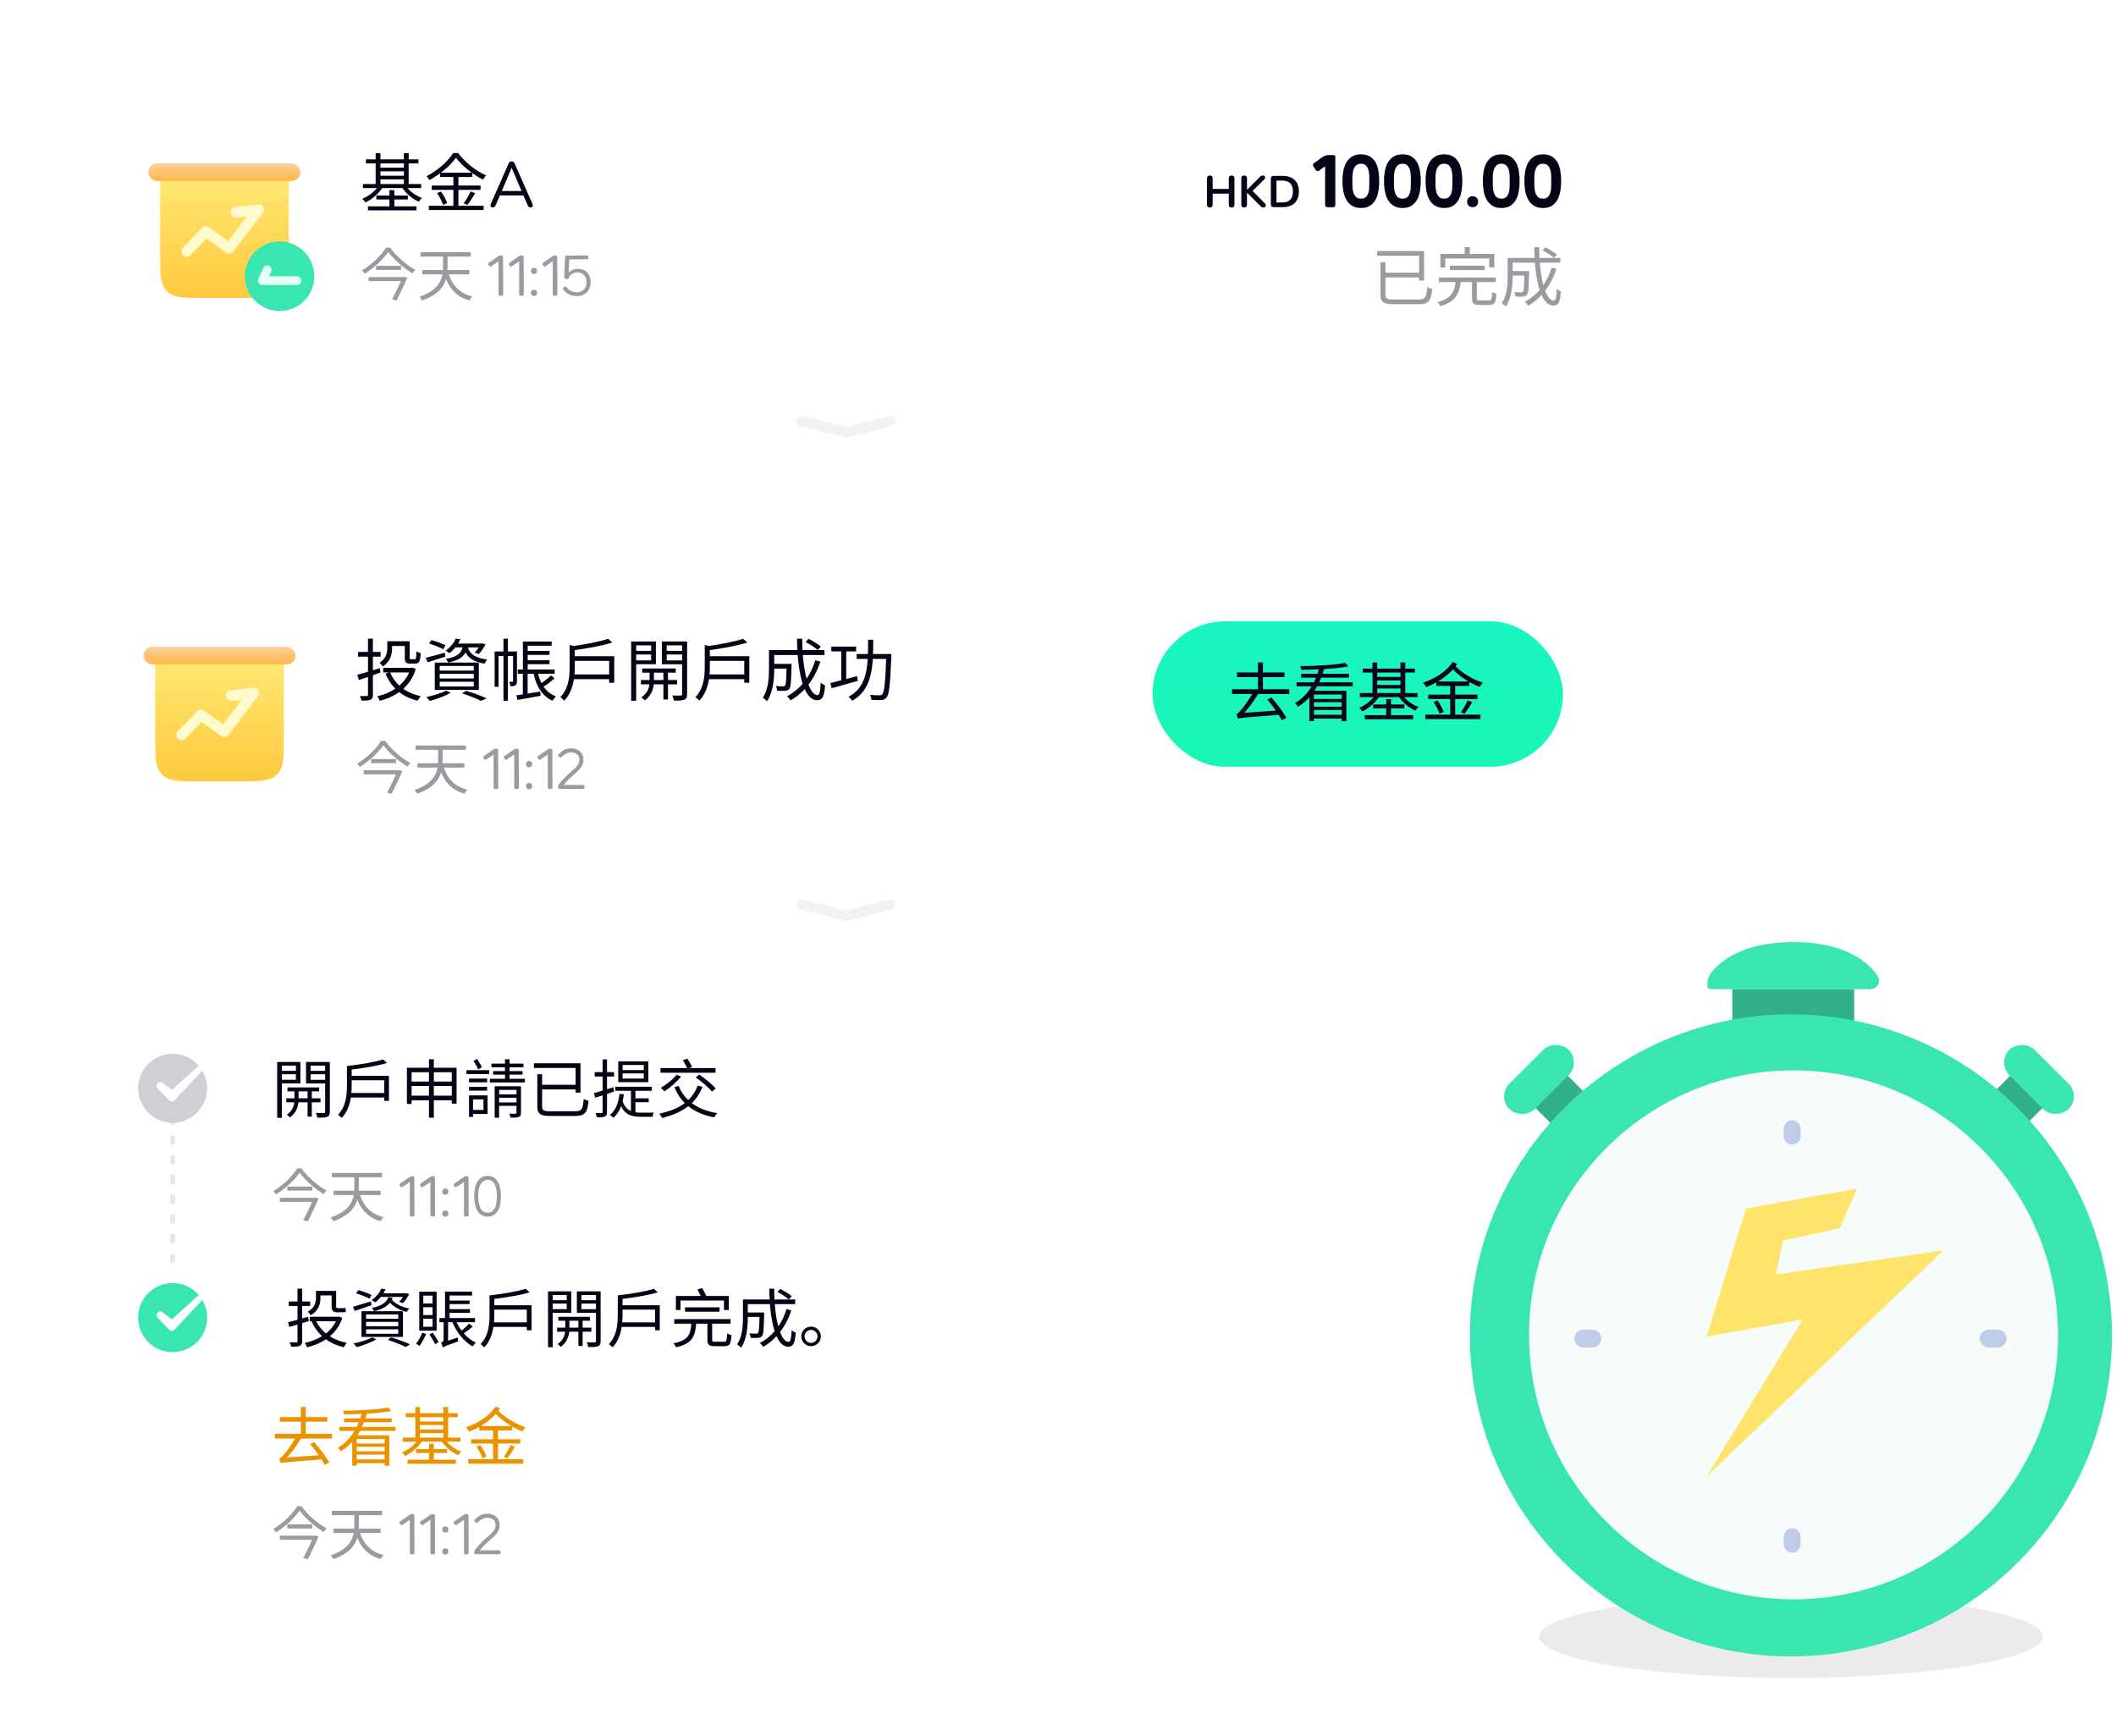 <svg width="429" height="352" viewBox="0 0 429 352" fill="none" xmlns="http://www.w3.org/2000/svg">
<g filter="url(#filter0_d_1591_25497)">
<path d="M13 131.374C13 123.229 19.602 116.627 27.747 116.627H314.253C322.398 116.627 329 123.229 329 131.374V319.88C329 328.025 322.398 334.627 314.253 334.627H27.747C19.602 334.627 13 328.025 13 319.88V131.374Z" fill="white"/>
</g>
<path opacity="0.4" d="M35 226.627V260.627" stroke="#C2C3C7" stroke-linecap="round" stroke-linejoin="round" stroke-dasharray="1 3"/>
<path d="M35 213.627C31.134 213.627 28 216.761 28 220.627C28 224.493 31.134 227.627 35 227.627C38.866 227.627 42 224.493 42 220.627C42 216.761 38.866 213.627 35 213.627Z" fill="#CFD0D6"/>
<path fill-rule="evenodd" clip-rule="evenodd" d="M40.303 216.059L34.846 220.968L33.043 219.609C32.757 219.31 32.282 219.299 31.982 219.585C31.683 219.871 31.672 220.345 31.957 220.645L34.291 223.09C34.43 223.236 34.622 223.319 34.824 223.322C35.026 223.324 35.221 223.245 35.363 223.102L41.019 217.052C40.809 216.7 40.57 216.367 40.303 216.059Z" fill="white"/>
<path d="M59.992 216.046V217.099H57.145V216.046H59.992ZM57.145 218.906V217.788H59.992V218.906H57.145ZM60.902 219.647V215.305H56.196V226.628H57.145V219.647H60.902ZM60.538 222.663V221.259H62.358V222.663H60.538ZM64.984 223.482V222.663H63.216V221.259H64.698V220.466H58.289V221.259H59.693V222.663H58.042V223.482H59.667C59.589 224.236 59.225 225.315 58.133 225.978C58.341 226.108 58.627 226.381 58.77 226.55C60.018 225.705 60.434 224.353 60.512 223.482H62.358V226.381H63.216V223.482H64.984ZM62.969 218.919V217.788H65.92V218.919H62.969ZM65.92 216.046V217.099H62.969V216.046H65.92ZM66.869 215.305H62.046V219.66H65.92V225.354C65.92 225.562 65.855 225.64 65.647 225.64C65.452 225.653 64.75 225.653 64.035 225.627C64.178 225.887 64.321 226.342 64.347 226.589C65.322 226.602 65.972 226.576 66.362 226.42C66.739 226.251 66.869 225.939 66.869 225.367V215.305ZM71.237 221.597C71.289 221.051 71.302 220.544 71.302 220.063V219.01H77.893V221.597H71.237ZM71.302 218.113V216.839C73.811 216.527 76.58 216.085 78.465 215.513L77.672 214.785C75.995 215.331 72.953 215.838 70.34 216.124V220.063C70.34 221.909 70.171 224.327 68.52 226.004C68.741 226.121 69.105 226.472 69.261 226.654C70.392 225.523 70.899 223.989 71.133 222.507H77.893V223.196H78.855V218.113H71.302ZM87.955 222.13V220.167H91.595V222.13H87.955ZM83.444 222.13V220.167H86.967V222.13H83.444ZM86.967 217.385V219.27H83.444V217.385H86.967ZM91.595 217.385V219.27H87.955V217.385H91.595ZM87.955 216.462V214.746H86.967V216.462H82.495V223.807H83.444V223.066H86.967V226.602H87.955V223.066H91.595V223.742H92.57V216.462H87.955ZM97.692 216.371C97.51 215.916 97.094 215.24 96.73 214.694L96.002 215.084C96.34 215.617 96.756 216.345 96.938 216.813L97.692 216.371ZM98.017 222.884V225.029H95.898V222.884H98.017ZM98.849 222.078H95.092V226.446H95.898V225.835H98.849V222.078ZM95.092 221.116H98.758V220.349H95.092V221.116ZM98.758 218.659H95.092V219.426H98.758V218.659ZM94.572 217.749H99.174V216.956H94.572V217.749ZM101.189 223.508V222.559H104.712V223.508H101.189ZM104.712 220.96V221.87H101.189V220.96H104.712ZM105.622 220.219H100.292V226.602H101.189V224.197H104.712V225.588C104.712 225.744 104.673 225.783 104.504 225.796C104.348 225.796 103.815 225.809 103.23 225.783C103.36 226.017 103.49 226.342 103.516 226.589C104.309 226.589 104.855 226.589 105.18 226.446C105.531 226.303 105.622 226.082 105.622 225.601V220.219ZM103.308 218.711V217.866H105.947V217.151H103.308V216.371H106.129V215.63H103.308V214.746H102.385V215.63H99.642V216.371H102.385V217.151H99.98V217.866H102.385V218.711H99.317V219.452H106.415V218.711H103.308ZM111.602 225.302C110.198 225.302 109.912 225.12 109.912 224.301V220.869H116.698V221.519H117.686V215.565H108.248V216.514H116.698V219.92H109.912V217.788H108.937V224.288C108.937 225.887 109.587 226.251 111.667 226.251H116.529C118.648 226.251 119.077 225.549 119.324 223.17C119.038 223.118 118.609 222.962 118.349 222.78C118.167 224.873 117.959 225.302 116.542 225.302H111.602ZM130.517 216.943H126.227V215.916H130.517V216.943ZM130.517 218.659H126.227V217.619H130.517V218.659ZM131.44 215.188H125.343V219.4H131.44V215.188ZM124.381 220.414L123.068 220.817V218.256H124.498V217.359H123.068V214.772H122.171V217.359H120.572V218.256H122.171V221.103C121.508 221.311 120.91 221.493 120.429 221.61L120.663 222.546C121.131 222.403 121.638 222.247 122.171 222.065V225.406C122.171 225.601 122.106 225.653 121.937 225.653C121.794 225.653 121.287 225.653 120.728 225.64C120.858 225.913 120.975 226.303 121.014 226.537C121.833 226.55 122.327 226.511 122.626 226.355C122.951 226.199 123.068 225.952 123.068 225.419V221.779C123.549 221.61 124.03 221.467 124.498 221.298L124.381 220.414ZM128.827 223.456H131.518V222.663H128.827V221.142H132.155V220.323H124.745V221.142H127.917V225.25C127.176 224.938 126.604 224.34 126.227 223.248C126.344 222.819 126.422 222.338 126.487 221.857L125.59 221.753C125.382 223.677 124.81 225.133 123.653 226.043C123.861 226.173 124.225 226.472 124.368 226.628C125.057 226.017 125.564 225.224 125.928 224.249C126.773 226.069 128.138 226.42 130.01 226.42H132.272C132.311 226.173 132.428 225.77 132.558 225.562C132.129 225.575 130.361 225.575 130.049 225.575C129.62 225.575 129.204 225.549 128.827 225.497V223.456ZM145.064 216.54H139.721L140.306 216.306C140.124 215.864 139.708 215.149 139.344 214.629L138.447 214.941C138.759 215.448 139.123 216.085 139.305 216.54H133.91V217.489H145.064V216.54ZM141.034 218.425C142.23 219.244 143.673 220.479 144.323 221.298L145.116 220.674C144.414 219.842 142.958 218.672 141.775 217.866L141.034 218.425ZM137.16 217.892C136.38 218.88 135.106 219.881 133.962 220.531C134.17 220.7 134.534 221.064 134.703 221.259C135.847 220.518 137.212 219.361 138.083 218.256L137.16 217.892ZM141.45 220.076C141.021 221.259 140.371 222.234 139.539 223.027C138.694 222.234 138.031 221.259 137.589 220.154L136.731 220.414C137.251 221.675 137.94 222.754 138.837 223.625C137.485 224.665 135.73 225.354 133.65 225.783C133.845 225.991 134.131 226.42 134.235 226.654C136.328 226.121 138.109 225.393 139.539 224.262C140.917 225.38 142.659 226.121 144.804 226.537C144.934 226.264 145.194 225.874 145.402 225.666C143.322 225.341 141.606 224.652 140.267 223.638C141.177 222.767 141.905 221.675 142.438 220.349L141.45 220.076Z" fill="#030516"/>
<path d="M60.735 237.74C61.79 239.211 63.829 241.019 65.625 242.097C65.787 241.842 65.996 241.552 66.216 241.355C64.397 240.382 62.334 238.597 61.118 236.871H60.249C59.357 238.4 57.398 240.312 55.394 241.482C55.591 241.656 55.834 241.958 55.95 242.166C57.908 240.961 59.797 239.165 60.735 237.74ZM58.244 240.556V241.378H63.319V240.556H58.244ZM56.75 242.838V243.661H63.794V242.838H56.75ZM63.62 242.838V242.942C63.18 243.962 62.253 245.932 61.5 247.357L62.416 247.6C63.134 246.163 64.038 244.286 64.582 243L63.899 242.78L63.748 242.838H63.62ZM72.855 241.737L72.009 241.923C72.809 244.866 74.35 246.778 77.165 247.577C77.304 247.334 77.559 246.963 77.768 246.766C75.056 246.106 73.527 244.333 72.855 241.737ZM67.629 241.401V242.282H77.165V241.401H67.629ZM67.27 237.798V238.678H77.466V237.798H67.27ZM71.835 238.041V240.741C71.835 242.861 71.383 245.352 67.05 246.824C67.236 246.998 67.49 247.368 67.583 247.589C72.229 245.978 72.751 243.186 72.751 240.741V238.041H71.835ZM83.086 239.629L81.591 240.648C81.537 240.687 81.483 240.706 81.429 240.706C81.336 240.706 81.263 240.668 81.209 240.59L81.035 240.347C81.004 240.301 80.988 240.25 80.988 240.196C80.988 240.173 80.992 240.138 81 240.092C81.008 240.046 81.043 239.999 81.104 239.953L83.213 238.505C83.252 238.474 83.306 238.458 83.375 238.458H83.723C83.808 238.466 83.874 238.497 83.92 238.551C83.974 238.597 84.001 238.659 84.001 238.736L84.036 246.349C84.036 246.426 84.009 246.492 83.955 246.546C83.901 246.6 83.831 246.627 83.746 246.627H83.364C83.287 246.627 83.221 246.6 83.167 246.546C83.113 246.492 83.086 246.426 83.086 246.349V239.629ZM87.261 239.629L85.766 240.648C85.712 240.687 85.658 240.706 85.604 240.706C85.511 240.706 85.438 240.668 85.384 240.59L85.21 240.347C85.179 240.301 85.164 240.25 85.164 240.196C85.164 240.173 85.168 240.138 85.175 240.092C85.183 240.046 85.218 239.999 85.28 239.953L87.388 238.505C87.427 238.474 87.481 238.458 87.551 238.458H87.898C87.983 238.466 88.049 238.497 88.095 238.551C88.149 238.597 88.176 238.659 88.176 238.736L88.211 246.349C88.211 246.426 88.184 246.492 88.13 246.546C88.076 246.6 88.006 246.627 87.921 246.627H87.539C87.462 246.627 87.396 246.6 87.342 246.546C87.288 246.492 87.261 246.426 87.261 246.349V239.629ZM90.289 242.224C90.096 242.224 89.942 242.166 89.826 242.05C89.71 241.927 89.652 241.772 89.652 241.587C89.652 241.394 89.71 241.239 89.826 241.123C89.942 241.007 90.096 240.949 90.289 240.949C90.482 240.949 90.633 241.007 90.741 241.123C90.857 241.239 90.915 241.394 90.915 241.587C90.915 241.772 90.857 241.927 90.741 242.05C90.633 242.166 90.482 242.224 90.289 242.224ZM90.289 246.673C90.096 246.673 89.942 246.615 89.826 246.499C89.71 246.376 89.652 246.221 89.652 246.036C89.652 245.851 89.71 245.7 89.826 245.584C89.942 245.461 90.096 245.399 90.289 245.399C90.482 245.399 90.633 245.461 90.741 245.584C90.857 245.7 90.915 245.851 90.915 246.036C90.915 246.221 90.857 246.376 90.741 246.499C90.633 246.615 90.482 246.673 90.289 246.673ZM94.073 239.629L92.578 240.648C92.524 240.687 92.47 240.706 92.416 240.706C92.323 240.706 92.25 240.668 92.196 240.59L92.022 240.347C91.991 240.301 91.975 240.25 91.975 240.196C91.975 240.173 91.979 240.138 91.987 240.092C91.995 240.046 92.029 239.999 92.091 239.953L94.2 238.505C94.239 238.474 94.293 238.458 94.362 238.458H94.71C94.795 238.466 94.861 238.497 94.907 238.551C94.961 238.597 94.988 238.659 94.988 238.736L95.023 246.349C95.023 246.426 94.996 246.492 94.942 246.546C94.888 246.6 94.818 246.627 94.733 246.627H94.351C94.273 246.627 94.208 246.6 94.154 246.546C94.1 246.492 94.073 246.426 94.073 246.349V239.629ZM96.139 242.525C96.139 242.023 96.182 241.525 96.266 241.031C96.352 240.536 96.498 240.096 96.707 239.71C96.915 239.316 97.194 238.999 97.541 238.76C97.896 238.512 98.341 238.389 98.874 238.389C99.406 238.389 99.843 238.509 100.183 238.748C100.53 238.987 100.805 239.304 101.005 239.698C101.214 240.084 101.357 240.525 101.434 241.019C101.519 241.513 101.562 242.015 101.562 242.525C101.562 243.027 101.519 243.526 101.434 244.02C101.357 244.507 101.214 244.947 101.005 245.341C100.805 245.727 100.53 246.044 100.183 246.291C99.835 246.53 99.399 246.65 98.874 246.65C98.348 246.65 97.908 246.53 97.553 246.291C97.205 246.044 96.927 245.727 96.718 245.341C96.51 244.947 96.359 244.507 96.266 244.02C96.182 243.526 96.139 243.027 96.139 242.525ZM98.874 239.2C98.456 239.2 98.12 239.316 97.865 239.547C97.611 239.772 97.414 240.053 97.275 240.393C97.143 240.725 97.054 241.085 97.008 241.471C96.969 241.857 96.95 242.209 96.95 242.525C96.95 242.842 96.969 243.193 97.008 243.58C97.054 243.958 97.147 244.317 97.286 244.657C97.425 244.989 97.618 245.271 97.865 245.503C98.12 245.727 98.456 245.839 98.874 245.839C99.291 245.839 99.619 245.727 99.858 245.503C100.106 245.271 100.295 244.989 100.426 244.657C100.557 244.317 100.642 243.954 100.681 243.568C100.72 243.182 100.739 242.834 100.739 242.525C100.739 242.209 100.72 241.857 100.681 241.471C100.642 241.085 100.557 240.725 100.426 240.393C100.295 240.053 100.106 239.772 99.858 239.547C99.619 239.316 99.291 239.2 98.874 239.2Z" fill="#030516" fill-opacity="0.4"/>
<path d="M35 259.127C30.582 259.127 27 262.709 27 267.127C27 271.545 30.582 275.127 35 275.127C39.418 275.127 43 271.545 43 267.127C43 262.709 39.418 259.127 35 259.127Z" fill="#39E5B1" stroke="white" stroke-width="2"/>
<path fill-rule="evenodd" clip-rule="evenodd" d="M40.303 262.559L34.846 267.468L33.043 266.109C32.757 265.81 32.282 265.799 31.982 266.085C31.683 266.371 31.672 266.845 31.957 267.145L34.291 269.59C34.43 269.736 34.622 269.819 34.824 269.822C35.026 269.824 35.221 269.745 35.363 269.602L41.019 263.552C40.809 263.2 40.57 262.867 40.303 262.559Z" fill="white"/>
<path d="M64.966 262.624H67.228V264.704C67.228 265.666 67.436 266.043 68.333 266.043H69.425C69.685 266.043 69.958 266.03 70.127 265.978C70.088 265.757 70.062 265.393 70.049 265.146C69.88 265.185 69.594 265.211 69.399 265.211H68.398C68.19 265.211 68.151 265.081 68.151 264.717V261.714H64.056V263.144C64.056 264.067 63.822 265.133 62.392 265.926C62.561 266.082 62.899 266.446 63.016 266.641C64.615 265.718 64.966 264.327 64.966 263.17V262.624ZM62.6 267.837L62.47 266.953L61.261 267.304V264.769H62.873V263.859H61.261V261.259H60.312V263.859H58.544V264.769H60.312V267.564C59.584 267.772 58.921 267.954 58.388 268.084L58.674 269.02L60.312 268.539V271.893C60.312 272.075 60.247 272.14 60.065 272.14C59.909 272.14 59.35 272.153 58.726 272.127C58.843 272.387 58.986 272.777 59.025 273.024C59.909 273.024 60.455 272.998 60.78 272.842C61.118 272.699 61.261 272.439 61.261 271.893V268.24L62.6 267.837ZM68.112 267.863C67.644 268.851 66.929 269.67 66.084 270.346C65.252 269.644 64.563 268.812 64.108 267.863H68.112ZM68.788 266.914L68.606 266.953H62.795V267.863H63.302L63.172 267.915C63.692 269.072 64.407 270.073 65.291 270.892C64.238 271.542 63.029 271.997 61.781 272.27C61.963 272.478 62.171 272.881 62.262 273.154C63.627 272.803 64.94 272.283 66.071 271.516C67.085 272.257 68.32 272.803 69.711 273.141C69.841 272.868 70.101 272.465 70.322 272.257C69.022 271.984 67.852 271.529 66.877 270.918C67.995 269.982 68.892 268.76 69.412 267.2L68.788 266.914ZM81.697 262.936C81.463 263.3 81.177 263.677 80.917 263.924L81.684 264.21C82.126 263.755 82.62 263.027 82.984 262.364L82.334 262.169L82.178 262.208H77.732C77.888 261.935 78.044 261.662 78.174 261.389L77.303 261.246C76.965 262.026 76.315 262.91 75.34 263.586C75.574 263.677 75.886 263.872 76.068 264.054C76.51 263.716 76.9 263.326 77.212 262.936H81.697ZM74.222 269.501H80.735V270.411H74.222V269.501ZM74.222 267.993H80.735V268.877H74.222V267.993ZM74.222 266.485H80.735V267.369H74.222V266.485ZM73.286 271.048H81.697V265.835H73.286V271.048ZM78.72 263.001C78.382 264.132 77.03 264.86 75.405 265.159C75.548 265.328 75.743 265.64 75.821 265.835C77.186 265.549 78.356 264.964 79.058 264.106C79.864 264.977 81.086 265.653 82.438 265.978C82.555 265.757 82.789 265.445 82.984 265.276C81.515 265.016 80.176 264.366 79.448 263.495C79.513 263.378 79.565 263.248 79.604 263.131L78.72 263.001ZM75.34 262.546C74.716 262.221 73.52 261.792 72.623 261.545L72.194 262.208C73.104 262.494 74.313 262.949 74.911 263.287L75.34 262.546ZM75.197 263.846C73.845 264.262 72.48 264.678 71.557 264.938L71.921 265.77C72.909 265.458 74.131 265.016 75.301 264.613L75.197 263.846ZM75.457 271.139C74.534 271.646 72.961 272.101 71.648 272.387C71.856 272.556 72.194 272.92 72.35 273.115C73.65 272.751 75.275 272.153 76.328 271.529L75.457 271.139ZM78.629 271.646C80.033 272.101 81.437 272.66 82.256 273.089L83.114 272.53C82.191 272.101 80.683 271.555 79.292 271.126L78.629 271.646ZM87.69 264.262H85.818V262.676H87.69V264.262ZM87.69 266.615H85.818V265.016H87.69V266.615ZM87.69 268.981H85.818V267.369H87.69V268.981ZM88.522 261.87H84.999V269.774H88.522V261.87ZM85.623 270.19C85.311 270.957 84.817 271.815 84.362 272.426C84.57 272.53 84.908 272.751 85.064 272.881C85.493 272.244 86.039 271.269 86.403 270.437L85.623 270.19ZM87.066 270.554C87.482 271.165 88.002 271.997 88.236 272.53L88.912 272.088C88.678 271.594 88.145 270.788 87.703 270.177L87.066 270.554ZM95.139 268.344C94.736 268.76 94.125 269.332 93.566 269.761C93.176 269.228 92.825 268.656 92.552 268.058H96.296V267.213H91.148V266.147H95.282V265.406H91.148V264.392H95.204V263.664H91.148V262.65H95.711V261.857H90.225V267.213H89.094V268.058H89.939V271.503C89.939 271.971 89.627 272.153 89.419 272.231C89.575 272.478 89.718 272.959 89.783 273.206L89.861 273.141C90.121 272.972 90.641 272.751 92.89 271.945C92.851 271.75 92.825 271.399 92.812 271.152L90.849 271.815V268.058H91.733C92.578 270.151 94.112 272.036 95.841 272.972C95.984 272.738 96.257 272.387 96.478 272.205C95.594 271.802 94.749 271.139 94.034 270.32C94.606 269.93 95.269 269.423 95.828 268.955L95.139 268.344ZM100.144 268.097C100.196 267.551 100.209 267.044 100.209 266.563V265.51H106.8V268.097H100.144ZM100.209 264.613V263.339C102.718 263.027 105.487 262.585 107.372 262.013L106.579 261.285C104.902 261.831 101.86 262.338 99.247 262.624V266.563C99.247 268.409 99.078 270.827 97.427 272.504C97.648 272.621 98.012 272.972 98.168 273.154C99.299 272.023 99.806 270.489 100.04 269.007H106.8V269.696H107.762V264.613H100.209ZM114.899 262.546V263.599H112.052V262.546H114.899ZM112.052 265.406V264.288H114.899V265.406H112.052ZM115.809 266.147V261.805H111.103V273.128H112.052V266.147H115.809ZM115.445 269.163V267.759H117.265V269.163H115.445ZM119.891 269.982V269.163H118.123V267.759H119.605V266.966H113.196V267.759H114.6V269.163H112.949V269.982H114.574C114.496 270.736 114.132 271.815 113.04 272.478C113.248 272.608 113.534 272.881 113.677 273.05C114.925 272.205 115.341 270.853 115.419 269.982H117.265V272.881H118.123V269.982H119.891ZM117.876 265.419V264.288H120.827V265.419H117.876ZM120.827 262.546V263.599H117.876V262.546H120.827ZM121.776 261.805H116.953V266.16H120.827V271.854C120.827 272.062 120.762 272.14 120.554 272.14C120.359 272.153 119.657 272.153 118.942 272.127C119.085 272.387 119.228 272.842 119.254 273.089C120.229 273.102 120.879 273.076 121.269 272.92C121.646 272.751 121.776 272.439 121.776 271.867V261.805ZM126.144 268.097C126.196 267.551 126.209 267.044 126.209 266.563V265.51H132.8V268.097H126.144ZM126.209 264.613V263.339C128.718 263.027 131.487 262.585 133.372 262.013L132.579 261.285C130.902 261.831 127.86 262.338 125.247 262.624V266.563C125.247 268.409 125.078 270.827 123.427 272.504C123.648 272.621 124.012 272.972 124.168 273.154C125.299 272.023 125.806 270.489 126.04 269.007H132.8V269.696H133.762V264.613H126.209ZM137.974 263.664H146.775V265.588H147.763V262.741H143.187C143.005 262.273 142.667 261.636 142.355 261.142L141.393 261.415C141.614 261.805 141.861 262.312 142.043 262.741H137.025V265.588H137.974V263.664ZM145.891 265.939V265.042H138.884V265.939H145.891ZM145.007 272.023C144.474 272.023 144.383 271.958 144.383 271.581V268.357H148.114V267.434H136.7V268.357H140.158C140.002 270.658 139.456 271.763 136.531 272.335C136.713 272.517 136.96 272.894 137.038 273.141C140.262 272.452 140.938 271.048 141.133 268.357H143.421V271.594C143.421 272.621 143.72 272.92 144.903 272.92H146.892C147.919 272.92 148.192 272.478 148.309 270.684C148.036 270.619 147.646 270.476 147.425 270.307C147.373 271.789 147.295 272.023 146.801 272.023H145.007ZM157.617 261.896C158.436 262.338 159.424 263.001 159.918 263.456L160.516 262.793C160.009 262.338 158.995 261.714 158.189 261.311L157.617 261.896ZM159.463 265.406C159.06 266.719 158.501 267.889 157.799 268.916C157.448 267.681 157.214 266.134 157.084 264.405H161.218V263.456H157.019C156.98 262.754 156.967 262.026 156.967 261.272H155.966C155.979 262.013 155.992 262.741 156.044 263.456H150.623V267.083C150.623 268.76 150.506 270.983 149.44 272.569C149.661 272.686 150.077 273.024 150.246 273.219C151.416 271.529 151.611 268.916 151.611 267.096V266.992H153.977C153.925 269.228 153.86 270.047 153.678 270.242C153.6 270.359 153.47 270.385 153.288 270.385C153.067 270.385 152.508 270.372 151.91 270.32C152.066 270.567 152.17 270.931 152.183 271.23C152.82 271.256 153.405 271.256 153.73 271.23C154.094 271.191 154.315 271.1 154.51 270.853C154.783 270.515 154.861 269.423 154.926 266.511V266.095H151.611V264.405H156.096C156.265 266.498 156.577 268.409 157.045 269.878C156.213 270.853 155.212 271.659 154.055 272.283C154.276 272.465 154.614 272.855 154.757 273.05C155.758 272.465 156.655 271.737 157.435 270.892C158.033 272.231 158.813 273.024 159.814 273.024C160.802 273.024 161.153 272.387 161.335 270.177C161.075 270.099 160.724 269.878 160.503 269.657C160.412 271.386 160.256 272.062 159.892 272.062C159.229 272.062 158.631 271.321 158.15 270.047C159.112 268.812 159.879 267.33 160.438 265.653L159.463 265.406ZM164.429 268.955C163.35 268.955 162.453 269.839 162.453 270.931C162.453 272.023 163.35 272.92 164.429 272.92C165.534 272.92 166.418 272.023 166.418 270.931C166.418 269.839 165.534 268.955 164.429 268.955ZM164.429 272.257C163.714 272.257 163.116 271.672 163.116 270.931C163.116 270.216 163.714 269.618 164.429 269.618C165.17 269.618 165.742 270.216 165.742 270.931C165.742 271.672 165.17 272.257 164.429 272.257Z" fill="#030516"/>
<path d="M67.324 291.655V290.693H61.994V288.236H66.362V287.287H61.994V285.246H60.993V287.287H56.742V288.236H60.993V290.693H55.728V291.655H59.823C58.991 293.124 57.912 294.515 57.548 294.892C57.171 295.347 56.872 295.659 56.599 295.724C56.729 295.971 56.872 296.465 56.924 296.673C57.431 296.478 58.146 296.426 65.179 295.867C65.439 296.283 65.647 296.66 65.816 296.998L66.739 296.491C66.141 295.36 64.88 293.644 63.71 292.37L62.865 292.76C63.45 293.436 64.074 294.242 64.62 295.022L58.198 295.477C59.173 294.411 60.161 293.059 61.032 291.655H67.324ZM77.971 292.656H72.329V291.759H77.971V292.656ZM72.329 295.867V294.905H77.971V295.867H72.329ZM77.971 294.229H72.329V293.319H77.971V294.229ZM80.194 290.095V289.289H73.382C73.538 288.977 73.681 288.652 73.811 288.34H79.44V287.56H74.084C74.188 287.235 74.292 286.923 74.383 286.598C76.242 286.494 78.01 286.325 79.31 286.052L78.699 285.35C76.645 285.766 72.719 285.974 69.573 286C69.664 286.208 69.755 286.52 69.768 286.741C70.886 286.741 72.108 286.715 73.317 286.65C73.239 286.962 73.148 287.261 73.044 287.56H69.755V288.34H72.758C72.641 288.652 72.485 288.977 72.329 289.289H68.806V290.095H71.874C71.068 291.447 69.95 292.656 68.494 293.501C68.676 293.67 68.962 294.021 69.092 294.242C69.976 293.709 70.743 293.059 71.406 292.331V297.154H72.329V296.647H77.971V297.154H78.92V290.992H72.446C72.641 290.706 72.81 290.394 72.979 290.095H80.194ZM87.955 294.58H90.672V293.787H87.955V292.695H86.993V293.787H84.341V294.58H86.993V295.945H82.638V296.764H92.44V295.945H87.955V294.58ZM85.16 290.537H89.879V291.46H85.16V290.537ZM89.879 287.313V288.184H85.16V287.313H89.879ZM85.16 288.912H89.879V289.809H85.16V288.912ZM93.363 292.279V291.46H90.854V287.313H92.804V286.507H90.854V285.259H89.879V286.507H85.16V285.259H84.211V286.507H82.235V287.313H84.211V291.46H81.637V292.279H84.445C83.704 293.202 82.586 294.021 81.507 294.45C81.728 294.632 81.988 294.957 82.131 295.191C83.392 294.606 84.705 293.488 85.524 292.279H89.593C90.373 293.423 91.634 294.502 92.895 295.022C93.038 294.801 93.311 294.463 93.532 294.281C92.44 293.891 91.335 293.137 90.607 292.279H93.363ZM97.471 289.12C98.615 288.444 99.655 287.612 100.513 286.676C101.358 287.56 102.502 288.431 103.672 289.12H97.471ZM103.828 290.017V289.211C104.53 289.614 105.245 289.952 105.921 290.212C106.064 289.952 106.363 289.562 106.597 289.367C104.621 288.743 102.333 287.391 101.046 286.013C101.163 285.857 101.28 285.688 101.371 285.545L100.487 285.129C99.252 287.053 96.86 288.574 94.442 289.367C94.689 289.588 94.949 289.978 95.092 290.251C95.794 289.991 96.496 289.666 97.159 289.302V290.017H99.967V291.785H95.508V292.669H99.967V295.841H94.923V296.738H106.09V295.841H100.968V292.669H105.505V291.785H100.968V290.017H103.828ZM102.879 295.659C103.347 295.048 103.945 294.125 104.413 293.306L103.503 292.955C103.191 293.683 102.606 294.71 102.151 295.347L102.879 295.659ZM96.6 293.28C97.094 294.008 97.614 295.035 97.796 295.633L98.641 295.282C98.433 294.658 97.9 293.683 97.393 292.955L96.6 293.28Z" fill="#E99300"/>
<path d="M60.735 306.24C61.79 307.711 63.829 309.519 65.625 310.597C65.787 310.342 65.996 310.052 66.216 309.855C64.397 308.882 62.334 307.097 61.118 305.371H60.249C59.357 306.9 57.398 308.812 55.394 309.982C55.591 310.156 55.834 310.458 55.95 310.666C57.908 309.461 59.797 307.665 60.735 306.24ZM58.244 309.056V309.878H63.319V309.056H58.244ZM56.75 311.338V312.161H63.794V311.338H56.75ZM63.62 311.338V311.442C63.18 312.462 62.253 314.432 61.5 315.857L62.416 316.1C63.134 314.663 64.038 312.786 64.582 311.5L63.899 311.28L63.748 311.338H63.62ZM72.855 310.237L72.009 310.423C72.809 313.366 74.35 315.278 77.165 316.077C77.304 315.834 77.559 315.463 77.768 315.266C75.056 314.606 73.527 312.833 72.855 310.237ZM67.629 309.901V310.782H77.165V309.901H67.629ZM67.27 306.298V307.178H77.466V306.298H67.27ZM71.835 306.541V309.241C71.835 311.361 71.383 313.852 67.05 315.324C67.236 315.498 67.49 315.868 67.583 316.089C72.229 314.478 72.751 311.686 72.751 309.241V306.541H71.835ZM83.086 308.129L81.591 309.148C81.537 309.187 81.483 309.206 81.429 309.206C81.336 309.206 81.263 309.168 81.209 309.09L81.035 308.847C81.004 308.801 80.988 308.75 80.988 308.696C80.988 308.673 80.992 308.638 81 308.592C81.008 308.546 81.043 308.499 81.104 308.453L83.213 307.005C83.252 306.974 83.306 306.958 83.375 306.958H83.723C83.808 306.966 83.874 306.997 83.92 307.051C83.974 307.097 84.001 307.159 84.001 307.236L84.036 314.849C84.036 314.926 84.009 314.992 83.955 315.046C83.901 315.1 83.831 315.127 83.746 315.127H83.364C83.287 315.127 83.221 315.1 83.167 315.046C83.113 314.992 83.086 314.926 83.086 314.849V308.129ZM87.261 308.129L85.766 309.148C85.712 309.187 85.658 309.206 85.604 309.206C85.511 309.206 85.438 309.168 85.384 309.09L85.21 308.847C85.179 308.801 85.164 308.75 85.164 308.696C85.164 308.673 85.168 308.638 85.175 308.592C85.183 308.546 85.218 308.499 85.28 308.453L87.388 307.005C87.427 306.974 87.481 306.958 87.551 306.958H87.898C87.983 306.966 88.049 306.997 88.095 307.051C88.149 307.097 88.176 307.159 88.176 307.236L88.211 314.849C88.211 314.926 88.184 314.992 88.13 315.046C88.076 315.1 88.006 315.127 87.921 315.127H87.539C87.462 315.127 87.396 315.1 87.342 315.046C87.288 314.992 87.261 314.926 87.261 314.849V308.129ZM90.289 310.724C90.096 310.724 89.942 310.666 89.826 310.55C89.71 310.427 89.652 310.272 89.652 310.087C89.652 309.894 89.71 309.739 89.826 309.623C89.942 309.507 90.096 309.449 90.289 309.449C90.482 309.449 90.633 309.507 90.741 309.623C90.857 309.739 90.915 309.894 90.915 310.087C90.915 310.272 90.857 310.427 90.741 310.55C90.633 310.666 90.482 310.724 90.289 310.724ZM90.289 315.173C90.096 315.173 89.942 315.115 89.826 314.999C89.71 314.876 89.652 314.721 89.652 314.536C89.652 314.351 89.71 314.2 89.826 314.084C89.942 313.961 90.096 313.899 90.289 313.899C90.482 313.899 90.633 313.961 90.741 314.084C90.857 314.2 90.915 314.351 90.915 314.536C90.915 314.721 90.857 314.876 90.741 314.999C90.633 315.115 90.482 315.173 90.289 315.173ZM94.073 308.129L92.578 309.148C92.524 309.187 92.47 309.206 92.416 309.206C92.323 309.206 92.25 309.168 92.196 309.09L92.022 308.847C91.991 308.801 91.975 308.75 91.975 308.696C91.975 308.673 91.979 308.638 91.987 308.592C91.995 308.546 92.029 308.499 92.091 308.453L94.2 307.005C94.239 306.974 94.293 306.958 94.362 306.958H94.71C94.795 306.966 94.861 306.997 94.907 307.051C94.961 307.097 94.988 307.159 94.988 307.236L95.023 314.849C95.023 314.926 94.996 314.992 94.942 315.046C94.888 315.1 94.818 315.127 94.733 315.127H94.351C94.273 315.127 94.208 315.1 94.154 315.046C94.1 314.992 94.073 314.926 94.073 314.849V308.129ZM99.302 312.253C98.955 312.562 98.603 312.891 98.248 313.238C97.892 313.578 97.568 313.93 97.275 314.293L101.226 314.304C101.303 314.304 101.369 314.331 101.423 314.385C101.477 314.432 101.504 314.494 101.504 314.571V314.837C101.504 314.915 101.477 314.98 101.423 315.034C101.369 315.081 101.303 315.104 101.226 315.104H96.417C96.332 315.104 96.266 315.077 96.22 315.023C96.174 314.969 96.151 314.911 96.151 314.849C96.151 314.826 96.151 314.806 96.151 314.791L96.185 314.49C96.209 314.358 96.259 314.243 96.336 314.142L96.649 313.771C96.803 313.586 96.946 313.42 97.078 313.273C97.209 313.126 97.348 312.976 97.495 312.821C97.649 312.667 97.823 312.497 98.016 312.311C98.217 312.126 98.46 311.906 98.746 311.651L99.094 311.35C99.356 311.141 99.561 310.956 99.708 310.794C99.855 310.624 99.998 310.442 100.136 310.249C100.229 310.133 100.303 309.994 100.357 309.832C100.418 309.662 100.453 309.519 100.461 309.403C100.476 309.287 100.484 309.202 100.484 309.148C100.484 309.032 100.469 308.905 100.438 308.766C100.415 308.619 100.357 308.484 100.264 308.36C100.109 308.144 99.905 307.982 99.65 307.874C99.403 307.758 99.132 307.7 98.839 307.7C98.453 307.7 98.093 307.789 97.761 307.966C97.429 308.136 97.132 308.356 96.869 308.627C96.807 308.689 96.734 308.72 96.649 308.72C96.587 308.72 96.537 308.704 96.498 308.673L96.278 308.511C96.216 308.465 96.182 308.418 96.174 308.372C96.166 308.326 96.162 308.299 96.162 308.291C96.162 308.229 96.185 308.171 96.232 308.117C96.51 307.823 96.815 307.565 97.147 307.341C97.487 307.109 97.865 306.974 98.283 306.935C98.375 306.92 98.468 306.908 98.561 306.9C98.653 306.893 98.746 306.889 98.839 306.889C99.233 306.889 99.619 306.97 99.998 307.132C100.376 307.287 100.689 307.542 100.936 307.897C101.09 308.113 101.187 308.329 101.226 308.546C101.272 308.762 101.295 308.959 101.295 309.137C101.295 309.222 101.287 309.349 101.272 309.519C101.257 309.689 101.206 309.894 101.121 310.133C101.036 310.365 100.928 310.57 100.797 310.747C100.642 310.948 100.476 311.145 100.299 311.338C100.129 311.531 99.897 311.748 99.603 311.987L99.302 312.253Z" fill="#030516" fill-opacity="0.4"/>
<g filter="url(#filter1_d_1591_25497)">
<path d="M13 121.747C13 113.602 19.602 107 27.747 107H314.253C322.398 107 329 113.602 329 121.747V178.627C329 186.771 322.398 193.373 314.253 193.373H27.747C19.602 193.373 13 186.771 13 178.627V121.747Z" fill="white"/>
</g>
<path d="M13 181.035H329C329 187.85 323.476 193.374 316.661 193.374H25.339C18.524 193.374 13 187.85 13 181.035Z" fill="white"/>
<path opacity="0.01" d="M13 184.736C13 182.691 14.657 181.034 16.702 181.034H325.298C327.343 181.034 329 182.691 329 184.736C329 189.506 325.133 193.373 320.363 193.373H21.637C16.867 193.373 13 189.506 13 184.736Z" fill="white"/>
<path opacity="0.15" d="M180.453 183.348L171.604 185.661L162.447 183.348" stroke="#A6A7B4" stroke-width="2.107" stroke-linecap="round"/>
<path d="M31.461 132.32H57.541V149.391C57.541 153.402 57.541 155.408 56.405 156.738C56.243 156.927 56.067 157.103 55.879 157.264C54.548 158.4 52.543 158.4 48.531 158.4H40.47C36.459 158.4 34.453 158.4 33.123 157.264C32.934 157.103 32.758 156.927 32.597 156.738C31.461 155.408 31.461 153.402 31.461 149.391V132.32Z" fill="url(#paint0_linear_1591_25497)"/>
<rect x="29.09" y="131.135" width="30.822" height="3.556" rx="1.778" fill="url(#paint1_linear_1591_25497)"/>
<path d="M36.844 148.984L40.742 144.942L45.466 148.345L51.412 140.515L46.868 141.004" stroke="#FFFBCF" stroke-width="2.155" stroke-linecap="round" stroke-linejoin="round"/>
<path d="M78.52 130.006V131.389C78.52 132.334 78.301 133.512 76.932 134.374C77.137 134.511 77.493 134.908 77.63 135.114C79.15 134.114 79.492 132.608 79.492 131.403V130.006H78.52ZM79.027 130.006V130.965H82.532V130.006H79.027ZM82.067 130.006V133.306C82.067 134.279 82.313 134.539 83.176 134.539C83.354 134.539 84.011 134.539 84.203 134.539C84.97 134.539 85.216 134.101 85.298 132.43C85.024 132.348 84.627 132.211 84.422 132.033C84.394 133.457 84.34 133.649 84.093 133.649C83.943 133.649 83.45 133.649 83.34 133.649C83.094 133.649 83.052 133.608 83.052 133.306V130.006H82.067ZM77.698 135.388V136.333H83.546V135.388H77.698ZM83.244 135.388V135.566C82.286 138.647 79.533 140.468 76.48 141.153C76.671 141.372 76.918 141.81 77.014 142.084C80.286 141.221 83.176 139.277 84.299 135.634L83.641 135.347L83.45 135.388H83.244ZM79.081 136.278L78.164 136.565C79.314 139.4 81.492 141.29 84.655 142.056C84.805 141.783 85.106 141.358 85.326 141.139C82.258 140.495 80.095 138.756 79.081 136.278ZM72.427 136.812L72.769 137.88C74.001 137.455 75.603 136.894 77.137 136.346L77.014 135.456C75.316 135.977 73.577 136.511 72.427 136.812ZM72.605 132.17V133.128H77.151V132.17H72.605ZM74.604 129.472V140.851C74.604 141.057 74.522 141.112 74.344 141.112C74.165 141.125 73.59 141.125 72.974 141.112C73.097 141.372 73.248 141.796 73.289 142.043C74.207 142.056 74.754 142.029 75.11 141.865C75.466 141.714 75.603 141.427 75.603 140.851V129.472H74.604ZM86.996 130.472C87.955 130.773 89.228 131.266 89.872 131.622L90.324 130.828C89.666 130.486 88.393 130.02 87.448 129.773L86.996 130.472ZM86.311 133.361L86.709 134.265C87.749 133.95 89.037 133.525 90.283 133.128L90.173 132.32C88.749 132.718 87.297 133.128 86.311 133.361ZM92.186 130.472L91.583 131.252H97.691V130.472H92.186ZM97.417 130.472V130.622C97.143 131.198 96.677 131.882 96.239 132.307L97.061 132.594C97.554 132.115 98.06 131.348 98.444 130.636L97.759 130.431L97.581 130.472H97.417ZM93.884 130.746C93.651 132.307 92.912 133.156 90.378 133.58C90.556 133.758 90.775 134.101 90.871 134.32C93.665 133.758 94.541 132.69 94.829 130.746H93.884ZM94.788 130.992L93.952 131.074C94.308 132.512 94.993 133.991 98.238 134.552C98.348 134.292 98.581 133.923 98.772 133.717C95.733 133.279 95.062 132.156 94.788 130.992ZM92.405 129.459C92.049 130.28 91.351 131.225 90.324 131.923C90.57 132.033 90.926 132.252 91.104 132.444C92.172 131.622 92.871 130.609 93.336 129.609L92.405 129.459ZM89.146 136.62H96.047V137.551H89.146V136.62ZM89.146 138.222H96.047V139.181H89.146V138.222ZM89.146 135.018H96.047V135.949H89.146V135.018ZM88.146 134.333V139.865H97.075V134.333H88.146ZM93.665 140.564C95.157 141.057 96.65 141.646 97.513 142.097L98.649 141.577C97.663 141.112 96.006 140.509 94.5 140.043L93.665 140.564ZM90.447 140.016C89.461 140.55 87.818 141.029 86.407 141.331C86.64 141.509 86.996 141.906 87.16 142.111C88.53 141.728 90.269 141.098 91.378 140.441L90.447 140.016ZM102.073 129.486V142.07H102.963V129.486H102.073ZM100.279 132.074V139.249H101.073V132.991H104.441V132.074H100.279ZM104.017 132.074V138.085C104.017 138.195 103.99 138.222 103.907 138.236C103.798 138.236 103.538 138.236 103.209 138.222C103.332 138.469 103.469 138.866 103.483 139.126C103.962 139.126 104.277 139.099 104.524 138.934C104.756 138.77 104.811 138.482 104.811 138.113V132.074H104.017ZM106.441 130.061V130.91H111.85V130.061H106.441ZM106.454 131.964V132.772H111.411V131.964H106.454ZM106.454 133.854V134.662H111.411V133.854H106.454ZM104.976 135.73V136.606H112.452V135.73H104.976ZM104.688 140.961L104.907 141.906C106.194 141.673 107.92 141.372 109.59 141.07L109.522 140.208C107.742 140.495 105.907 140.797 104.688 140.961ZM108.933 136.004L108.084 136.141C108.645 138.989 109.823 141.098 112.041 142.07C112.178 141.796 112.493 141.385 112.712 141.18C110.603 140.4 109.44 138.482 108.933 136.004ZM111.726 136.921C111.124 137.524 110.056 138.332 109.33 138.811L109.919 139.4C110.672 138.921 111.685 138.222 112.425 137.538L111.726 136.921ZM106.016 130.061V136.168H106.988V130.061H106.016ZM106.003 136.127V141.153L106.975 141.029V136.127H106.003ZM116.026 136.73V137.688H123.927V136.73H116.026ZM116.122 133.032V133.991H123.503V138.428H124.53V133.032H116.122ZM123.284 129.5C121.558 130.102 118.477 130.677 115.807 131.033C115.93 131.252 116.067 131.622 116.108 131.855C118.847 131.499 122.024 130.951 124.132 130.266L123.284 129.5ZM115.492 130.746V135.169C115.492 137.113 115.314 139.564 113.589 141.358C113.849 141.481 114.232 141.837 114.383 142.056C116.273 140.085 116.533 137.223 116.533 135.182V131.321C116.724 131.293 116.807 131.239 116.82 131.129L115.492 130.746ZM130.199 135.525V136.374H136.991V135.525H130.199ZM129.938 137.866V138.743H137.278V137.866H129.938ZM134.498 135.799V141.81H135.43V135.799H134.498ZM131.691 135.84V138.332C131.691 139.085 131.404 140.536 130.021 141.385C130.253 141.522 130.568 141.81 130.705 142.002C132.253 140.961 132.581 139.167 132.581 138.332V135.84H131.691ZM128.501 131.951V132.69H132.349V131.951H128.501ZM134.813 131.951V132.69H138.689V131.951H134.813ZM138.291 130.047V140.728C138.291 140.934 138.223 141.016 138.004 141.016C137.785 141.029 137.045 141.029 136.292 141.002C136.443 141.29 136.58 141.769 136.621 142.043C137.662 142.043 138.346 142.029 138.757 141.851C139.168 141.673 139.305 141.344 139.305 140.728V130.047H138.291ZM128.583 130.047V130.842H132.006V133.881H128.583V134.662H132.978V130.047H128.583ZM138.784 130.047H134.183V134.676H138.784V133.895H135.169V130.842H138.784V130.047ZM127.967 130.047V142.07H128.98V130.047H127.967ZM143.413 136.73V137.688H151.314V136.73H143.413ZM143.509 133.032V133.991H150.889V138.428H151.916V133.032H143.509ZM150.67 129.5C148.945 130.102 145.864 130.677 143.194 131.033C143.317 131.252 143.454 131.622 143.495 131.855C146.234 131.499 149.41 130.951 151.519 130.266L150.67 129.5ZM142.879 130.746V135.169C142.879 137.113 142.701 139.564 140.975 141.358C141.235 141.481 141.619 141.837 141.77 142.056C143.659 140.085 143.919 137.223 143.919 135.182V131.321C144.111 131.293 144.193 131.239 144.207 131.129L142.879 130.746ZM156.476 134.594V135.552H159.886V134.594H156.476ZM159.475 134.594V134.772C159.434 137.729 159.365 138.756 159.16 139.003C159.064 139.126 158.927 139.14 158.736 139.14C158.503 139.14 157.9 139.14 157.284 139.085C157.435 139.345 157.544 139.742 157.572 140.043C158.243 140.071 158.859 140.085 159.215 140.043C159.598 140.002 159.817 139.907 160.036 139.66C160.324 139.277 160.406 138.126 160.475 135.032C160.475 134.895 160.475 134.594 160.475 134.594H159.475ZM163.337 130.157C164.199 130.609 165.254 131.307 165.774 131.786L166.418 131.088C165.883 130.609 164.802 129.951 163.953 129.513L163.337 130.157ZM165.295 133.868C164.268 137.168 162.337 139.674 159.557 141.153C159.776 141.358 160.16 141.783 160.31 141.988C163.117 140.331 165.158 137.688 166.322 134.114L165.295 133.868ZM156.558 131.786V132.8H167.157V131.786H156.558ZM155.901 131.786V135.634C155.901 137.428 155.778 139.783 154.641 141.468C154.888 141.591 155.326 141.947 155.504 142.152C156.75 140.358 156.969 137.592 156.969 135.648V131.786H155.901ZM161.584 129.486C161.639 136.045 162.871 141.961 165.664 141.961C166.705 141.961 167.088 141.29 167.28 138.948C167.006 138.852 166.623 138.619 166.39 138.387C166.308 140.208 166.13 140.92 165.747 140.92C163.966 140.92 162.624 135.785 162.652 129.486H161.584ZM168.54 131.088V132.06H173.565V131.088H168.54ZM173.675 132.594V133.58H180.179V132.594H173.675ZM170.567 131.471V138.332H171.566V131.471H170.567ZM179.7 132.594V132.813C179.508 138.263 179.289 140.29 178.865 140.756C178.714 140.92 178.564 140.961 178.29 140.961C177.988 140.961 177.208 140.961 176.373 140.879C176.551 141.166 176.66 141.605 176.688 141.892C177.468 141.947 178.262 141.961 178.714 141.919C179.18 141.865 179.467 141.755 179.769 141.372C180.289 140.756 180.481 138.77 180.7 133.115C180.713 132.964 180.713 132.594 180.713 132.594H179.7ZM168.348 138.482L168.608 139.537C170.06 139.14 172.045 138.578 173.908 138.044L173.771 137.072C171.785 137.606 169.704 138.167 168.348 138.482ZM176.003 129.691C175.975 134.689 176.058 139.126 172.045 141.262C172.292 141.454 172.634 141.824 172.785 142.07C176.975 139.715 177.016 134.977 177.044 129.691H176.003Z" fill="#030516"/>
<path d="M77.724 151.074C78.778 152.545 80.817 154.353 82.613 155.431C82.775 155.176 82.984 154.886 83.204 154.689C81.385 153.716 79.323 151.931 78.106 150.205H77.237C76.345 151.734 74.387 153.646 72.382 154.816C72.579 154.99 72.823 155.292 72.938 155.5C74.897 154.295 76.785 152.499 77.724 151.074ZM75.233 153.89V154.712H80.308V153.89H75.233ZM73.738 156.172V156.995H80.783V156.172H73.738ZM80.609 156.172V156.276C80.168 157.296 79.242 159.266 78.488 160.691L79.404 160.934C80.122 159.497 81.026 157.62 81.57 156.334L80.887 156.114L80.736 156.172H80.609ZM89.843 155.071L88.998 155.257C89.797 158.2 91.338 160.112 94.154 160.911C94.293 160.668 94.547 160.297 94.756 160.1C92.045 159.44 90.515 157.667 89.843 155.071ZM84.618 154.735V155.616H94.154V154.735H84.618ZM84.259 151.132V152.012H94.455V151.132H84.259ZM88.824 151.375V154.075C88.824 156.195 88.372 158.686 84.038 160.158C84.224 160.332 84.479 160.702 84.571 160.923C89.218 159.312 89.739 156.52 89.739 154.075V151.375H88.824ZM100.074 152.963L98.579 153.982C98.525 154.021 98.471 154.04 98.417 154.04C98.324 154.04 98.251 154.002 98.197 153.924L98.023 153.681C97.992 153.635 97.977 153.584 97.977 153.53C97.977 153.507 97.981 153.472 97.988 153.426C97.996 153.38 98.031 153.333 98.093 153.287L100.201 151.839C100.24 151.808 100.294 151.792 100.364 151.792H100.711C100.796 151.8 100.862 151.831 100.908 151.885C100.962 151.931 100.989 151.993 100.989 152.07L101.024 159.683C101.024 159.76 100.997 159.826 100.943 159.88C100.889 159.934 100.819 159.961 100.734 159.961H100.352C100.275 159.961 100.209 159.934 100.155 159.88C100.101 159.826 100.074 159.76 100.074 159.683V152.963ZM104.249 152.963L102.755 153.982C102.7 154.021 102.646 154.04 102.592 154.04C102.5 154.04 102.426 154.002 102.372 153.924L102.198 153.681C102.167 153.635 102.152 153.584 102.152 153.53C102.152 153.507 102.156 153.472 102.164 153.426C102.171 153.38 102.206 153.333 102.268 153.287L104.377 151.839C104.415 151.808 104.469 151.792 104.539 151.792H104.886C104.971 151.8 105.037 151.831 105.083 151.885C105.137 151.931 105.165 151.993 105.165 152.07L105.199 159.683C105.199 159.76 105.172 159.826 105.118 159.88C105.064 159.934 104.995 159.961 104.91 159.961H104.527C104.45 159.961 104.384 159.934 104.33 159.88C104.276 159.826 104.249 159.76 104.249 159.683V152.963ZM107.277 155.558C107.084 155.558 106.93 155.5 106.814 155.384C106.698 155.261 106.64 155.106 106.64 154.921C106.64 154.728 106.698 154.573 106.814 154.457C106.93 154.341 107.084 154.283 107.277 154.283C107.47 154.283 107.621 154.341 107.729 154.457C107.845 154.573 107.903 154.728 107.903 154.921C107.903 155.106 107.845 155.261 107.729 155.384C107.621 155.5 107.47 155.558 107.277 155.558ZM107.277 160.007C107.084 160.007 106.93 159.949 106.814 159.833C106.698 159.71 106.64 159.555 106.64 159.37C106.64 159.185 106.698 159.034 106.814 158.918C106.93 158.795 107.084 158.733 107.277 158.733C107.47 158.733 107.621 158.795 107.729 158.918C107.845 159.034 107.903 159.185 107.903 159.37C107.903 159.555 107.845 159.71 107.729 159.833C107.621 159.949 107.47 160.007 107.277 160.007ZM111.061 152.963L109.566 153.982C109.512 154.021 109.458 154.04 109.404 154.04C109.311 154.04 109.238 154.002 109.184 153.924L109.01 153.681C108.979 153.635 108.964 153.584 108.964 153.53C108.964 153.507 108.968 153.472 108.975 153.426C108.983 153.38 109.018 153.333 109.08 153.287L111.188 151.839C111.227 151.808 111.281 151.792 111.351 151.792H111.698C111.783 151.8 111.849 151.831 111.895 151.885C111.949 151.931 111.976 151.993 111.976 152.07L112.011 159.683C112.011 159.76 111.984 159.826 111.93 159.88C111.876 159.934 111.806 159.961 111.721 159.961H111.339C111.262 159.961 111.196 159.934 111.142 159.88C111.088 159.826 111.061 159.76 111.061 159.683V152.963ZM116.291 157.087C115.943 157.396 115.591 157.725 115.236 158.072C114.881 158.412 114.556 158.764 114.263 159.127L118.214 159.138C118.291 159.138 118.357 159.165 118.411 159.219C118.465 159.266 118.492 159.328 118.492 159.405V159.671C118.492 159.749 118.465 159.814 118.411 159.868C118.357 159.915 118.291 159.938 118.214 159.938H113.405C113.32 159.938 113.255 159.911 113.208 159.857C113.162 159.803 113.139 159.745 113.139 159.683C113.139 159.66 113.139 159.64 113.139 159.625L113.174 159.324C113.197 159.192 113.247 159.076 113.324 158.976L113.637 158.605C113.792 158.42 113.935 158.254 114.066 158.107C114.197 157.96 114.336 157.81 114.483 157.655C114.638 157.501 114.811 157.331 115.004 157.145C115.205 156.96 115.449 156.74 115.734 156.485L116.082 156.184C116.345 155.975 116.549 155.79 116.696 155.628C116.843 155.458 116.986 155.276 117.125 155.083C117.217 154.967 117.291 154.828 117.345 154.666C117.407 154.496 117.441 154.353 117.449 154.237C117.465 154.121 117.472 154.036 117.472 153.982C117.472 153.866 117.457 153.739 117.426 153.6C117.403 153.453 117.345 153.318 117.252 153.194C117.098 152.978 116.893 152.816 116.638 152.708C116.391 152.592 116.121 152.534 115.827 152.534C115.441 152.534 115.082 152.623 114.75 152.8C114.417 152.97 114.12 153.19 113.857 153.461C113.796 153.523 113.722 153.554 113.637 153.554C113.575 153.554 113.525 153.538 113.487 153.507L113.266 153.345C113.205 153.299 113.17 153.252 113.162 153.206C113.154 153.16 113.151 153.133 113.151 153.125C113.151 153.063 113.174 153.005 113.22 152.951C113.498 152.657 113.803 152.399 114.135 152.175C114.475 151.943 114.854 151.808 115.271 151.769C115.364 151.754 115.456 151.742 115.549 151.734C115.642 151.727 115.734 151.723 115.827 151.723C116.221 151.723 116.607 151.804 116.986 151.966C117.364 152.121 117.677 152.376 117.924 152.731C118.079 152.947 118.175 153.163 118.214 153.38C118.26 153.596 118.283 153.793 118.283 153.971C118.283 154.056 118.276 154.183 118.26 154.353C118.245 154.523 118.195 154.728 118.11 154.967C118.025 155.199 117.917 155.404 117.785 155.581C117.631 155.782 117.465 155.979 117.287 156.172C117.117 156.365 116.885 156.581 116.592 156.821L116.291 157.087Z" fill="#030516" fill-opacity="0.4"/>
<rect x="233.668" y="125.96" width="83.213" height="29.493" rx="14.747" fill="url(#paint2_linear_1591_25497)"/>
<path d="M261.379 140.701V139.739H256.049V137.282H260.417V136.333H256.049V134.292H255.048V136.333H250.797V137.282H255.048V139.739H249.783V140.701H253.878C253.046 142.17 251.967 143.561 251.603 143.938C251.226 144.393 250.927 144.705 250.654 144.77C250.784 145.017 250.927 145.511 250.979 145.719C251.486 145.524 252.201 145.472 259.234 144.913C259.494 145.329 259.702 145.706 259.871 146.044L260.794 145.537C260.196 144.406 258.935 142.69 257.765 141.416L256.92 141.806C257.505 142.482 258.129 143.288 258.675 144.068L252.253 144.523C253.228 143.457 254.216 142.105 255.087 140.701H261.379ZM272.026 141.702H266.384V140.805H272.026V141.702ZM266.384 144.913V143.951H272.026V144.913H266.384ZM272.026 143.275H266.384V142.365H272.026V143.275ZM274.249 139.141V138.335H267.437C267.593 138.023 267.736 137.698 267.866 137.386H273.495V136.606H268.139C268.243 136.281 268.347 135.969 268.438 135.644C270.297 135.54 272.065 135.371 273.365 135.098L272.754 134.396C270.7 134.812 266.774 135.02 263.628 135.046C263.719 135.254 263.81 135.566 263.823 135.787C264.941 135.787 266.163 135.761 267.372 135.696C267.294 136.008 267.203 136.307 267.099 136.606H263.81V137.386H266.813C266.696 137.698 266.54 138.023 266.384 138.335H262.861V139.141H265.929C265.123 140.493 264.005 141.702 262.549 142.547C262.731 142.716 263.017 143.067 263.147 143.288C264.031 142.755 264.798 142.105 265.461 141.377V146.2H266.384V145.693H272.026V146.2H272.975V140.038H266.501C266.696 139.752 266.865 139.44 267.034 139.141H274.249ZM282.01 143.626H284.727V142.833H282.01V141.741H281.048V142.833H278.396V143.626H281.048V144.991H276.693V145.81H286.495V144.991H282.01V143.626ZM279.215 139.583H283.934V140.506H279.215V139.583ZM283.934 136.359V137.23H279.215V136.359H283.934ZM279.215 137.958H283.934V138.855H279.215V137.958ZM287.418 141.325V140.506H284.909V136.359H286.859V135.553H284.909V134.305H283.934V135.553H279.215V134.305H278.266V135.553H276.29V136.359H278.266V140.506H275.692V141.325H278.5C277.759 142.248 276.641 143.067 275.562 143.496C275.783 143.678 276.043 144.003 276.186 144.237C277.447 143.652 278.76 142.534 279.579 141.325H283.648C284.428 142.469 285.689 143.548 286.95 144.068C287.093 143.847 287.366 143.509 287.587 143.327C286.495 142.937 285.39 142.183 284.662 141.325H287.418ZM291.526 138.166C292.67 137.49 293.71 136.658 294.568 135.722C295.413 136.606 296.557 137.477 297.727 138.166H291.526ZM297.883 139.063V138.257C298.585 138.66 299.3 138.998 299.976 139.258C300.119 138.998 300.418 138.608 300.652 138.413C298.676 137.789 296.388 136.437 295.101 135.059C295.218 134.903 295.335 134.734 295.426 134.591L294.542 134.175C293.307 136.099 290.915 137.62 288.497 138.413C288.744 138.634 289.004 139.024 289.147 139.297C289.849 139.037 290.551 138.712 291.214 138.348V139.063H294.022V140.831H289.563V141.715H294.022V144.887H288.978V145.784H300.145V144.887H295.023V141.715H299.56V140.831H295.023V139.063H297.883ZM296.934 144.705C297.402 144.094 298 143.171 298.468 142.352L297.558 142.001C297.246 142.729 296.661 143.756 296.206 144.393L296.934 144.705ZM290.655 142.326C291.149 143.054 291.669 144.081 291.851 144.679L292.696 144.328C292.488 143.704 291.955 142.729 291.448 142.001L290.655 142.326Z" fill="#030516"/>
<rect x="351.203" y="200.549" width="24.715" height="8.987" fill="#32AF8A"/>
<path fill-rule="evenodd" clip-rule="evenodd" d="M346.146 199.887C346.146 198.934 346.336 197.982 346.914 197.224C348.522 195.114 353.011 191 363.559 191C375.971 191 379.993 196.695 380.805 198.121C380.924 198.329 380.972 198.565 380.972 198.804C380.972 199.768 380.191 200.549 379.227 200.549L346.809 200.549C346.443 200.549 346.146 200.253 346.146 199.887Z" fill="#39E5B1"/>
<ellipse rx="51.058" ry="8.377" transform="matrix(-1 0 0 1 363.092 331.791)" fill="#030516" fill-opacity="0.08"/>
<rect x="309.986" y="223.305" width="9.252" height="8.591" transform="rotate(-45 309.986 223.305)" fill="#32AF8A"/>
<rect x="303.445" y="222.283" width="16.993" height="7.269" rx="3.635" transform="rotate(-45 303.445 222.283)" fill="#39E5B1"/>
<rect width="9.252" height="8.591" transform="matrix(-0.707 -0.707 -0.707 0.707 415.42 223.305)" fill="#32AF8A"/>
<rect width="16.993" height="7.269" rx="3.635" transform="matrix(-0.707 -0.707 -0.707 0.707 421.959 222.283)" fill="#39E5B1"/>
<circle cx="363.092" cy="270.725" r="65.092" fill="#39E5B1"/>
<circle cx="363.624" cy="270.624" r="53.624" fill="#F5FCFA"/>
<path d="M346 270.983L354 245L376.5 241L373 249L361.5 251.5L360.069 258.362L394 253.5L346 299.328L365.5 267.5L346 270.983Z" fill="#FFE36A"/>
<path fill-rule="evenodd" clip-rule="evenodd" d="M322.811 269.572C323.808 269.572 324.617 270.381 324.617 271.379C324.617 272.376 323.808 273.185 322.811 273.185L321.005 273.185C320.007 273.185 319.198 272.376 319.198 271.379C319.198 270.381 320.007 269.572 321.005 269.572L322.811 269.572Z" fill="#BECBE9"/>
<path fill-rule="evenodd" clip-rule="evenodd" d="M404.996 269.572C405.994 269.572 406.803 270.381 406.803 271.379C406.803 272.376 405.994 273.185 404.996 273.185L403.19 273.185C402.193 273.185 401.384 272.376 401.384 271.379C401.384 270.381 402.193 269.572 403.19 269.572L404.996 269.572Z" fill="#BECBE9"/>
<path fill-rule="evenodd" clip-rule="evenodd" d="M365.049 230.362C365.049 231.302 364.287 232.063 363.347 232.063C362.407 232.063 361.646 231.302 361.646 230.362L361.646 228.827C361.646 227.887 362.407 227.125 363.347 227.125C364.287 227.125 365.049 227.887 365.049 228.827L365.049 230.362Z" fill="#BECBE9"/>
<path fill-rule="evenodd" clip-rule="evenodd" d="M365.049 313.08C365.049 314.019 364.287 314.781 363.347 314.781C362.407 314.781 361.646 314.019 361.646 313.08L361.646 311.544C361.646 310.605 362.407 309.843 363.347 309.843C364.287 309.843 365.049 310.605 365.049 311.544L365.049 313.08Z" fill="#BECBE9"/>
<g filter="url(#filter2_d_1591_25497)">
<path d="M13 23.747C13 15.602 19.602 9 27.747 9H314.253C322.398 9 329 15.602 329 23.747V80.627C329 88.771 322.398 95.373 314.253 95.373H27.747C19.602 95.373 13 88.771 13 80.627V23.747Z" fill="white"/>
</g>
<path d="M13 83.035H329C329 89.85 323.476 95.374 316.661 95.374H25.339C18.524 95.374 13 89.85 13 83.035Z" fill="white"/>
<path opacity="0.01" d="M13 86.736C13 84.692 14.657 83.034 16.702 83.034H325.298C327.343 83.034 329 84.692 329 86.736C329 91.506 325.133 95.373 320.363 95.373H21.637C16.867 95.373 13 91.506 13 86.736Z" fill="white"/>
<path opacity="0.15" d="M180.453 85.348L171.604 87.661L162.447 85.348" stroke="#A6A7B4" stroke-width="2.107" stroke-linecap="round"/>
<path d="M32.461 34.32H58.541V51.391C58.541 55.402 58.541 57.408 57.405 58.738C57.243 58.927 57.067 59.103 56.879 59.264C55.548 60.4 53.543 60.4 49.531 60.4H41.47C37.459 60.4 35.453 60.4 34.123 59.264C33.934 59.103 33.758 58.927 33.597 58.738C32.461 57.408 32.461 55.402 32.461 51.391V34.32Z" fill="url(#paint3_linear_1591_25497)"/>
<rect x="30.09" y="33.135" width="30.822" height="3.556" rx="1.778" fill="url(#paint4_linear_1591_25497)"/>
<path d="M37.844 50.984L41.742 46.942L46.466 50.345L52.412 42.515L47.868 43.004" stroke="#FFFBCF" stroke-width="2.155" stroke-linecap="round" stroke-linejoin="round"/>
<circle cx="56.686" cy="56.006" r="7.045" fill="#39E5B1"/>
<path d="M60.209 56.888H53.163L54.17 54.686" stroke="#E6FFF3" stroke-width="1.761" stroke-linecap="round" stroke-linejoin="round"/>
<path d="M74.184 32.302V33.134H84.831V32.302H74.184ZM74.6 41.831V42.65H84.441V41.831H74.6ZM76.745 33.992V34.733H82.218V33.992H76.745ZM76.745 35.63V36.371H82.218V35.63H76.745ZM73.573 37.307V38.126H85.39V37.307H73.573ZM76.303 39.634V40.44H82.686V39.634H76.303ZM76.16 31.054V37.762H77.135V31.054H76.16ZM81.88 31.054V37.762H82.855V31.054H81.88ZM78.955 38.542V42.286H79.956V38.542H78.955ZM76.849 37.528C76.147 38.672 74.756 39.79 73.443 40.31C73.664 40.492 73.937 40.83 74.08 41.051C75.445 40.414 76.875 39.179 77.668 37.84L76.849 37.528ZM82.166 37.528L81.399 37.827C82.153 39.101 83.531 40.31 84.909 40.895C85.052 40.661 85.338 40.323 85.559 40.141C84.207 39.66 82.855 38.633 82.166 37.528ZM92.436 31.99C93.632 33.602 95.894 35.383 97.909 36.423C98.078 36.137 98.312 35.799 98.546 35.565C96.505 34.655 94.256 32.913 92.878 31.028H91.877C90.876 32.666 88.718 34.59 86.469 35.721C86.677 35.929 86.95 36.267 87.067 36.501C89.264 35.331 91.357 33.537 92.436 31.99ZM89.212 35.006V35.89H95.738V35.006H89.212ZM87.535 37.619V38.49H97.428V37.619H87.535ZM86.937 41.727V42.585H98.052V41.727H86.937ZM91.916 35.344V42.182H92.943V35.344H91.916ZM88.614 39.153C89.134 39.881 89.641 40.895 89.81 41.545L90.655 41.181C90.473 40.531 89.94 39.543 89.407 38.828L88.614 39.153ZM95.413 38.802C95.088 39.543 94.477 40.583 94.009 41.22L94.75 41.545C95.231 40.934 95.842 39.998 96.336 39.179L95.413 38.802ZM99.924 42.052C99.716 42.052 99.582 42.004 99.521 41.909C99.469 41.805 99.443 41.714 99.443 41.636C99.443 41.541 99.469 41.437 99.521 41.324L103.096 33.186C103.235 32.865 103.447 32.705 103.733 32.705C103.863 32.705 103.98 32.744 104.084 32.822C104.197 32.891 104.288 33.013 104.357 33.186L107.945 41.324C107.997 41.445 108.023 41.554 108.023 41.649C108.023 41.718 107.997 41.805 107.945 41.909C107.902 42.004 107.776 42.052 107.568 42.052C107.412 42.052 107.287 42.013 107.191 41.935C107.096 41.848 107.018 41.727 106.957 41.571L106.112 39.621H101.341L100.509 41.571C100.371 41.892 100.176 42.052 99.924 42.052ZM103.72 34.044L101.731 38.724H105.735L103.746 34.044H103.72Z" fill="#030516"/>
<path d="M78.724 51.074C79.778 52.545 81.817 54.353 83.613 55.431C83.775 55.176 83.984 54.886 84.204 54.689C82.385 53.716 80.323 51.931 79.106 50.205H78.237C77.345 51.734 75.387 53.646 73.382 54.816C73.579 54.99 73.823 55.291 73.938 55.5C75.897 54.295 77.785 52.499 78.724 51.074ZM76.233 53.889V54.712H81.308V53.889H76.233ZM74.738 56.172V56.995H81.783V56.172H74.738ZM81.609 56.172V56.276C81.168 57.296 80.242 59.266 79.488 60.691L80.404 60.934C81.122 59.498 82.026 57.62 82.57 56.334L81.887 56.114L81.736 56.172H81.609ZM90.843 55.071L89.998 55.257C90.797 58.2 92.338 60.112 95.154 60.911C95.293 60.668 95.547 60.297 95.756 60.1C93.045 59.44 91.515 57.667 90.843 55.071ZM85.618 54.735V55.616H95.154V54.735H85.618ZM85.259 51.132V52.013H95.455V51.132H85.259ZM89.824 51.375V54.075C89.824 56.195 89.372 58.686 85.038 60.158C85.224 60.332 85.479 60.703 85.571 60.923C90.218 59.312 90.739 56.52 90.739 54.075V51.375H89.824ZM101.074 52.963L99.579 53.982C99.525 54.021 99.471 54.04 99.417 54.04C99.324 54.04 99.251 54.002 99.197 53.924L99.023 53.681C98.992 53.635 98.977 53.584 98.977 53.53C98.977 53.507 98.981 53.472 98.988 53.426C98.996 53.38 99.031 53.333 99.093 53.287L101.201 51.839C101.24 51.808 101.294 51.792 101.364 51.792H101.711C101.796 51.8 101.862 51.831 101.908 51.885C101.962 51.931 101.989 51.993 101.989 52.07L102.024 59.683C102.024 59.76 101.997 59.826 101.943 59.88C101.889 59.934 101.819 59.961 101.734 59.961H101.352C101.275 59.961 101.209 59.934 101.155 59.88C101.101 59.826 101.074 59.76 101.074 59.683V52.963ZM105.249 52.963L103.755 53.982C103.7 54.021 103.646 54.04 103.592 54.04C103.5 54.04 103.426 54.002 103.372 53.924L103.198 53.681C103.167 53.635 103.152 53.584 103.152 53.53C103.152 53.507 103.156 53.472 103.164 53.426C103.171 53.38 103.206 53.333 103.268 53.287L105.377 51.839C105.415 51.808 105.469 51.792 105.539 51.792H105.886C105.971 51.8 106.037 51.831 106.083 51.885C106.137 51.931 106.165 51.993 106.165 52.07L106.199 59.683C106.199 59.76 106.172 59.826 106.118 59.88C106.064 59.934 105.995 59.961 105.91 59.961H105.527C105.45 59.961 105.384 59.934 105.33 59.88C105.276 59.826 105.249 59.76 105.249 59.683V52.963ZM108.277 55.558C108.084 55.558 107.93 55.5 107.814 55.384C107.698 55.261 107.64 55.106 107.64 54.921C107.64 54.728 107.698 54.573 107.814 54.457C107.93 54.341 108.084 54.283 108.277 54.283C108.47 54.283 108.621 54.341 108.729 54.457C108.845 54.573 108.903 54.728 108.903 54.921C108.903 55.106 108.845 55.261 108.729 55.384C108.621 55.5 108.47 55.558 108.277 55.558ZM108.277 60.007C108.084 60.007 107.93 59.949 107.814 59.834C107.698 59.71 107.64 59.555 107.64 59.37C107.64 59.185 107.698 59.034 107.814 58.918C107.93 58.794 108.084 58.733 108.277 58.733C108.47 58.733 108.621 58.794 108.729 58.918C108.845 59.034 108.903 59.185 108.903 59.37C108.903 59.555 108.845 59.71 108.729 59.834C108.621 59.949 108.47 60.007 108.277 60.007ZM112.061 52.963L110.566 53.982C110.512 54.021 110.458 54.04 110.404 54.04C110.311 54.04 110.238 54.002 110.184 53.924L110.01 53.681C109.979 53.635 109.964 53.584 109.964 53.53C109.964 53.507 109.968 53.472 109.975 53.426C109.983 53.38 110.018 53.333 110.08 53.287L112.188 51.839C112.227 51.808 112.281 51.792 112.351 51.792H112.698C112.783 51.8 112.849 51.831 112.895 51.885C112.949 51.931 112.976 51.993 112.976 52.07L113.011 59.683C113.011 59.76 112.984 59.826 112.93 59.88C112.876 59.934 112.806 59.961 112.721 59.961H112.339C112.262 59.961 112.196 59.934 112.142 59.88C112.088 59.826 112.061 59.76 112.061 59.683V52.963ZM119.017 52.557L115.437 52.58L115.286 55.326C115.386 55.187 115.506 55.068 115.645 54.967C115.792 54.867 115.946 54.782 116.109 54.712C116.279 54.643 116.452 54.592 116.63 54.562C116.808 54.523 116.978 54.504 117.14 54.504C117.395 54.504 117.642 54.531 117.881 54.585C118.121 54.639 118.341 54.724 118.542 54.84C118.75 54.948 118.936 55.091 119.098 55.268C119.26 55.446 119.392 55.658 119.492 55.906C119.577 56.106 119.643 56.311 119.689 56.52C119.735 56.721 119.758 56.933 119.758 57.157C119.758 57.582 119.689 57.972 119.55 58.327C119.419 58.675 119.229 58.976 118.982 59.231C118.735 59.486 118.438 59.683 118.09 59.822C117.75 59.961 117.372 60.031 116.955 60.031C116.507 60.015 116.109 59.949 115.761 59.834C115.421 59.718 115.135 59.571 114.904 59.393C114.718 59.262 114.556 59.119 114.417 58.965C114.278 58.81 114.189 58.682 114.151 58.582C114.143 58.551 114.139 58.52 114.139 58.489C114.139 58.459 114.147 58.424 114.162 58.385C114.178 58.346 114.212 58.308 114.266 58.269L114.51 58.119C114.548 58.088 114.591 58.072 114.637 58.072C114.691 58.072 114.738 58.092 114.776 58.13C114.815 58.161 114.853 58.204 114.892 58.258L114.95 58.339C114.965 58.339 114.973 58.346 114.973 58.362C115.066 58.47 115.139 58.551 115.193 58.605C115.255 58.652 115.332 58.71 115.425 58.779L115.437 58.791C115.599 58.914 115.819 59.026 116.097 59.127C116.383 59.227 116.669 59.277 116.955 59.277C117.155 59.277 117.352 59.243 117.545 59.173C117.739 59.103 117.92 59.019 118.09 58.918C118.407 58.733 118.623 58.478 118.739 58.153C118.862 57.829 118.924 57.497 118.924 57.157C118.924 56.894 118.882 56.647 118.797 56.415C118.72 56.184 118.604 55.983 118.449 55.813C118.295 55.635 118.105 55.496 117.881 55.396C117.665 55.288 117.418 55.234 117.14 55.234C116.908 55.234 116.665 55.264 116.41 55.326C116.163 55.388 115.946 55.508 115.761 55.685C115.668 55.77 115.58 55.882 115.495 56.022C115.417 56.16 115.352 56.276 115.298 56.369L115.274 56.404C115.274 56.412 115.271 56.419 115.263 56.427C115.24 56.481 115.209 56.527 115.17 56.566C115.132 56.605 115.085 56.624 115.031 56.624C114.846 56.624 114.691 56.558 114.568 56.427C114.444 56.296 114.382 56.149 114.382 55.987C114.382 55.971 114.382 55.96 114.382 55.952L114.568 52.105C114.568 52.028 114.595 51.962 114.649 51.908C114.711 51.846 114.78 51.816 114.857 51.816L119.017 51.792C119.094 51.792 119.156 51.819 119.202 51.873C119.256 51.928 119.283 51.993 119.283 52.07V52.279C119.283 52.356 119.256 52.422 119.202 52.476C119.156 52.53 119.094 52.557 119.017 52.557Z" fill="#030516" fill-opacity="0.4"/>
<path d="M245.279 42.072C244.895 42.072 244.703 41.874 244.703 41.478V36.177C244.703 35.781 244.895 35.583 245.279 35.583C245.663 35.583 245.855 35.781 245.855 36.177V38.301H249.122V36.177C249.122 35.781 249.314 35.583 249.698 35.583C250.082 35.583 250.274 35.781 250.274 36.177V41.478C250.274 41.874 250.082 42.072 249.698 42.072C249.314 42.072 249.122 41.874 249.122 41.478V39.264H245.855V41.478C245.855 41.874 245.663 42.072 245.279 42.072ZM252.24 42.072C251.856 42.072 251.664 41.874 251.664 41.478V36.168C251.664 35.778 251.856 35.583 252.24 35.583C252.624 35.583 252.816 35.778 252.816 36.168V38.463H252.834L255.417 35.871C255.513 35.775 255.609 35.703 255.705 35.655C255.801 35.607 255.909 35.583 256.029 35.583C256.203 35.583 256.323 35.625 256.389 35.709C256.461 35.787 256.497 35.874 256.497 35.97C256.497 35.994 256.491 36.042 256.479 36.114C256.473 36.18 256.419 36.264 256.317 36.366L253.95 38.706L256.443 41.235C256.569 41.355 256.632 41.451 256.632 41.523C256.638 41.589 256.641 41.628 256.641 41.64C256.641 41.76 256.599 41.862 256.515 41.946C256.431 42.03 256.305 42.072 256.137 42.072C255.993 42.072 255.876 42.042 255.786 41.982C255.702 41.922 255.603 41.835 255.489 41.721L252.834 39.066H252.816V41.478C252.816 41.874 252.624 42.072 252.24 42.072ZM258.261 42C257.853 42 257.649 41.796 257.649 41.388V36.267C257.649 35.859 257.853 35.655 258.261 35.655H260.007C261.069 35.655 261.888 35.928 262.464 36.474C263.046 37.02 263.337 37.803 263.337 38.823C263.337 39.837 263.046 40.62 262.464 41.172C261.888 41.724 261.069 42 260.007 42H258.261ZM258.801 41.046H259.935C261.399 41.046 262.131 40.305 262.131 38.823C262.131 37.347 261.399 36.609 259.935 36.609H258.801V41.046ZM267.441 34.59C267.351 34.65 267.256 34.68 267.156 34.68C267.076 34.68 267.001 34.665 266.931 34.635C266.861 34.595 266.801 34.535 266.751 34.455L266.271 33.72C266.221 33.64 266.196 33.555 266.196 33.465C266.196 33.435 266.201 33.385 266.211 33.315C266.231 33.235 266.296 33.155 266.406 33.075L268.041 31.89C268.451 31.59 268.911 31.44 269.421 31.44H270.366C270.476 31.44 270.561 31.475 270.621 31.545C270.691 31.615 270.726 31.7 270.726 31.8V41.535C270.726 41.675 270.681 41.79 270.591 41.88C270.501 41.97 270.386 42.015 270.246 42.015H269.136C268.996 42.015 268.881 41.97 268.791 41.88C268.701 41.79 268.656 41.675 268.656 41.535V33.705L267.441 34.59ZM272.172 36.705C272.172 36.055 272.222 35.41 272.322 34.77C272.432 34.12 272.627 33.54 272.907 33.03C273.187 32.51 273.572 32.09 274.062 31.77C274.552 31.45 275.177 31.29 275.937 31.29C276.707 31.29 277.332 31.45 277.812 31.77C278.292 32.09 278.667 32.505 278.937 33.015C279.207 33.525 279.387 34.105 279.477 34.755C279.577 35.395 279.627 36.045 279.627 36.705C279.627 37.345 279.577 37.99 279.477 38.64C279.377 39.29 279.192 39.88 278.922 40.41C278.652 40.93 278.277 41.355 277.797 41.685C277.317 42.005 276.697 42.165 275.937 42.165C275.177 42.165 274.552 42.005 274.062 41.685C273.572 41.355 273.187 40.93 272.907 40.41C272.627 39.88 272.432 39.29 272.322 38.64C272.222 37.99 272.172 37.345 272.172 36.705ZM277.617 36.705C277.617 36.375 277.612 36.01 277.602 35.61C277.592 35.2 277.537 34.82 277.437 34.47C277.337 34.11 277.172 33.81 276.942 33.57C276.712 33.32 276.377 33.195 275.937 33.195C275.487 33.195 275.142 33.32 274.902 33.57C274.662 33.81 274.487 34.11 274.377 34.47C274.277 34.82 274.217 35.2 274.197 35.61C274.187 36.01 274.182 36.375 274.182 36.705C274.182 37.045 274.187 37.425 274.197 37.845C274.217 38.255 274.277 38.64 274.377 39C274.487 39.36 274.662 39.665 274.902 39.915C275.142 40.155 275.487 40.275 275.937 40.275C276.387 40.275 276.727 40.155 276.957 39.915C277.187 39.665 277.352 39.36 277.452 39C277.552 38.64 277.602 38.255 277.602 37.845C277.612 37.425 277.617 37.045 277.617 36.705ZM280.595 36.705C280.595 36.055 280.645 35.41 280.745 34.77C280.855 34.12 281.05 33.54 281.33 33.03C281.61 32.51 281.995 32.09 282.485 31.77C282.975 31.45 283.6 31.29 284.36 31.29C285.13 31.29 285.755 31.45 286.235 31.77C286.715 32.09 287.09 32.505 287.36 33.015C287.63 33.525 287.81 34.105 287.9 34.755C288 35.395 288.05 36.045 288.05 36.705C288.05 37.345 288 37.99 287.9 38.64C287.8 39.29 287.615 39.88 287.345 40.41C287.075 40.93 286.7 41.355 286.22 41.685C285.74 42.005 285.12 42.165 284.36 42.165C283.6 42.165 282.975 42.005 282.485 41.685C281.995 41.355 281.61 40.93 281.33 40.41C281.05 39.88 280.855 39.29 280.745 38.64C280.645 37.99 280.595 37.345 280.595 36.705ZM286.04 36.705C286.04 36.375 286.035 36.01 286.025 35.61C286.015 35.2 285.96 34.82 285.86 34.47C285.76 34.11 285.595 33.81 285.365 33.57C285.135 33.32 284.8 33.195 284.36 33.195C283.91 33.195 283.565 33.32 283.325 33.57C283.085 33.81 282.91 34.11 282.8 34.47C282.7 34.82 282.64 35.2 282.62 35.61C282.61 36.01 282.605 36.375 282.605 36.705C282.605 37.045 282.61 37.425 282.62 37.845C282.64 38.255 282.7 38.64 282.8 39C282.91 39.36 283.085 39.665 283.325 39.915C283.565 40.155 283.91 40.275 284.36 40.275C284.81 40.275 285.15 40.155 285.38 39.915C285.61 39.665 285.775 39.36 285.875 39C285.975 38.64 286.025 38.255 286.025 37.845C286.035 37.425 286.04 37.045 286.04 36.705ZM289.018 36.705C289.018 36.055 289.068 35.41 289.168 34.77C289.278 34.12 289.473 33.54 289.753 33.03C290.033 32.51 290.418 32.09 290.908 31.77C291.398 31.45 292.023 31.29 292.783 31.29C293.553 31.29 294.178 31.45 294.658 31.77C295.138 32.09 295.513 32.505 295.783 33.015C296.053 33.525 296.233 34.105 296.323 34.755C296.423 35.395 296.473 36.045 296.473 36.705C296.473 37.345 296.423 37.99 296.323 38.64C296.223 39.29 296.038 39.88 295.768 40.41C295.498 40.93 295.123 41.355 294.643 41.685C294.163 42.005 293.543 42.165 292.783 42.165C292.023 42.165 291.398 42.005 290.908 41.685C290.418 41.355 290.033 40.93 289.753 40.41C289.473 39.88 289.278 39.29 289.168 38.64C289.068 37.99 289.018 37.345 289.018 36.705ZM294.463 36.705C294.463 36.375 294.458 36.01 294.448 35.61C294.438 35.2 294.383 34.82 294.283 34.47C294.183 34.11 294.018 33.81 293.788 33.57C293.558 33.32 293.223 33.195 292.783 33.195C292.333 33.195 291.988 33.32 291.748 33.57C291.508 33.81 291.333 34.11 291.223 34.47C291.123 34.82 291.063 35.2 291.043 35.61C291.033 36.01 291.028 36.375 291.028 36.705C291.028 37.045 291.033 37.425 291.043 37.845C291.063 38.255 291.123 38.64 291.223 39C291.333 39.36 291.508 39.665 291.748 39.915C291.988 40.155 292.333 40.275 292.783 40.275C293.233 40.275 293.573 40.155 293.803 39.915C294.033 39.665 294.198 39.36 294.298 39C294.398 38.64 294.448 38.255 294.448 37.845C294.458 37.425 294.463 37.045 294.463 36.705ZM298.566 42C298.226 42 297.951 41.895 297.741 41.685C297.541 41.475 297.441 41.205 297.441 40.875C297.441 40.555 297.541 40.295 297.741 40.095C297.951 39.885 298.226 39.78 298.566 39.78C298.916 39.78 299.186 39.885 299.376 40.095C299.576 40.295 299.676 40.555 299.676 40.875C299.676 41.205 299.576 41.475 299.376 41.685C299.186 41.895 298.916 42 298.566 42ZM300.634 36.705C300.634 36.055 300.684 35.41 300.784 34.77C300.894 34.12 301.089 33.54 301.369 33.03C301.649 32.51 302.034 32.09 302.524 31.77C303.014 31.45 303.639 31.29 304.399 31.29C305.169 31.29 305.794 31.45 306.274 31.77C306.754 32.09 307.129 32.505 307.399 33.015C307.669 33.525 307.849 34.105 307.939 34.755C308.039 35.395 308.089 36.045 308.089 36.705C308.089 37.345 308.039 37.99 307.939 38.64C307.839 39.29 307.654 39.88 307.384 40.41C307.114 40.93 306.739 41.355 306.259 41.685C305.779 42.005 305.159 42.165 304.399 42.165C303.639 42.165 303.014 42.005 302.524 41.685C302.034 41.355 301.649 40.93 301.369 40.41C301.089 39.88 300.894 39.29 300.784 38.64C300.684 37.99 300.634 37.345 300.634 36.705ZM306.079 36.705C306.079 36.375 306.074 36.01 306.064 35.61C306.054 35.2 305.999 34.82 305.899 34.47C305.799 34.11 305.634 33.81 305.404 33.57C305.174 33.32 304.839 33.195 304.399 33.195C303.949 33.195 303.604 33.32 303.364 33.57C303.124 33.81 302.949 34.11 302.839 34.47C302.739 34.82 302.679 35.2 302.659 35.61C302.649 36.01 302.644 36.375 302.644 36.705C302.644 37.045 302.649 37.425 302.659 37.845C302.679 38.255 302.739 38.64 302.839 39C302.949 39.36 303.124 39.665 303.364 39.915C303.604 40.155 303.949 40.275 304.399 40.275C304.849 40.275 305.189 40.155 305.419 39.915C305.649 39.665 305.814 39.36 305.914 39C306.014 38.64 306.064 38.255 306.064 37.845C306.074 37.425 306.079 37.045 306.079 36.705ZM309.057 36.705C309.057 36.055 309.107 35.41 309.207 34.77C309.317 34.12 309.512 33.54 309.792 33.03C310.072 32.51 310.457 32.09 310.947 31.77C311.437 31.45 312.062 31.29 312.822 31.29C313.592 31.29 314.217 31.45 314.697 31.77C315.177 32.09 315.552 32.505 315.822 33.015C316.092 33.525 316.272 34.105 316.362 34.755C316.462 35.395 316.512 36.045 316.512 36.705C316.512 37.345 316.462 37.99 316.362 38.64C316.262 39.29 316.077 39.88 315.807 40.41C315.537 40.93 315.162 41.355 314.682 41.685C314.202 42.005 313.582 42.165 312.822 42.165C312.062 42.165 311.437 42.005 310.947 41.685C310.457 41.355 310.072 40.93 309.792 40.41C309.512 39.88 309.317 39.29 309.207 38.64C309.107 37.99 309.057 37.345 309.057 36.705ZM314.502 36.705C314.502 36.375 314.497 36.01 314.487 35.61C314.477 35.2 314.422 34.82 314.322 34.47C314.222 34.11 314.057 33.81 313.827 33.57C313.597 33.32 313.262 33.195 312.822 33.195C312.372 33.195 312.027 33.32 311.787 33.57C311.547 33.81 311.372 34.11 311.262 34.47C311.162 34.82 311.102 35.2 311.082 35.61C311.072 36.01 311.067 36.375 311.067 36.705C311.067 37.045 311.072 37.425 311.082 37.845C311.102 38.255 311.162 38.64 311.262 39C311.372 39.36 311.547 39.665 311.787 39.915C312.027 40.155 312.372 40.275 312.822 40.275C313.272 40.275 313.612 40.155 313.842 39.915C314.072 39.665 314.237 39.36 314.337 39C314.437 38.64 314.487 38.255 314.487 37.845C314.497 37.425 314.502 37.045 314.502 36.705Z" fill="#030516"/>
<path d="M279.885 53.148V59.674C279.885 61.299 280.548 61.676 282.667 61.676C283.148 61.676 287.022 61.676 287.555 61.676C289.7 61.676 290.116 60.974 290.376 58.569C290.077 58.517 289.648 58.348 289.375 58.166C289.206 60.272 288.985 60.714 287.555 60.714C286.684 60.714 283.291 60.714 282.602 60.714C281.172 60.714 280.886 60.519 280.886 59.7V53.148H279.885ZM280.431 55.28V56.255H288.101V55.28H280.431ZM279.209 50.899V51.861H287.711V56.892H288.712V50.899H279.209ZM293.951 53.863V54.747H301.023V53.863H293.951ZM291.728 56.255V57.178H303.259V56.255H291.728ZM295.147 56.892C294.926 59.011 294.367 60.506 291.442 61.234C291.65 61.429 291.91 61.819 292.014 62.066C295.186 61.182 295.914 59.427 296.187 56.892H295.147ZM298.436 56.814V60.48C298.436 61.52 298.748 61.819 299.944 61.819C300.204 61.819 301.699 61.819 301.959 61.819C302.999 61.819 303.285 61.364 303.389 59.583C303.129 59.505 302.713 59.349 302.505 59.193C302.466 60.688 302.375 60.922 301.881 60.922C301.543 60.922 300.308 60.922 300.048 60.922C299.502 60.922 299.411 60.857 299.411 60.467V56.814H298.436ZM296.954 50.093V52.16H297.981V50.093H296.954ZM292.027 51.484V54.24H293.015V52.407H301.933V54.24H302.96V51.484H292.027ZM306.21 54.955V55.865H309.447V54.955H306.21ZM309.057 54.955V55.124C309.018 57.932 308.953 58.907 308.758 59.141C308.667 59.258 308.537 59.271 308.355 59.271C308.134 59.271 307.562 59.271 306.977 59.219C307.12 59.466 307.224 59.843 307.25 60.129C307.887 60.155 308.472 60.168 308.81 60.129C309.174 60.09 309.382 59.999 309.59 59.765C309.863 59.401 309.941 58.309 310.006 55.371C310.006 55.241 310.006 54.955 310.006 54.955H309.057ZM312.723 50.743C313.542 51.172 314.543 51.835 315.037 52.29L315.648 51.627C315.141 51.172 314.114 50.548 313.308 50.132L312.723 50.743ZM314.582 54.266C313.607 57.399 311.774 59.778 309.135 61.182C309.343 61.377 309.707 61.78 309.85 61.975C312.515 60.402 314.452 57.893 315.557 54.5L314.582 54.266ZM306.288 52.29V53.252H316.35V52.29H306.288ZM305.664 52.29V55.943C305.664 57.646 305.547 59.882 304.468 61.481C304.702 61.598 305.118 61.936 305.287 62.131C306.47 60.428 306.678 57.802 306.678 55.956V52.29H305.664ZM311.059 50.106C311.111 56.333 312.281 61.949 314.933 61.949C315.921 61.949 316.285 61.312 316.467 59.089C316.207 58.998 315.843 58.777 315.622 58.556C315.544 60.285 315.375 60.961 315.011 60.961C313.321 60.961 312.047 56.086 312.073 50.106H311.059Z" fill="#030516" fill-opacity="0.4"/>
<defs>
<filter id="filter0_d_1591_25497" x="0.36" y="108.2" width="341.28" height="243.28" filterUnits="userSpaceOnUse" color-interpolation-filters="sRGB">
<feFlood flood-opacity="0" result="BackgroundImageFix"/>
<feColorMatrix in="SourceAlpha" type="matrix" values="0 0 0 0 0 0 0 0 0 0 0 0 0 0 0 0 0 0 127 0" result="hardAlpha"/>
<feOffset dy="4.213"/>
<feGaussianBlur stdDeviation="6.32"/>
<feColorMatrix type="matrix" values="0 0 0 0 0.162 0 0 0 0 0.176 0 0 0 0 0.3 0 0 0 0.06 0"/>
<feBlend mode="normal" in2="BackgroundImageFix" result="effect1_dropShadow_1591_25497"/>
<feBlend mode="normal" in="SourceGraphic" in2="effect1_dropShadow_1591_25497" result="shape"/>
</filter>
<filter id="filter1_d_1591_25497" x="0.36" y="98.573" width="341.28" height="111.653" filterUnits="userSpaceOnUse" color-interpolation-filters="sRGB">
<feFlood flood-opacity="0" result="BackgroundImageFix"/>
<feColorMatrix in="SourceAlpha" type="matrix" values="0 0 0 0 0 0 0 0 0 0 0 0 0 0 0 0 0 0 127 0" result="hardAlpha"/>
<feOffset dy="4.213"/>
<feGaussianBlur stdDeviation="6.32"/>
<feColorMatrix type="matrix" values="0 0 0 0 0.162 0 0 0 0 0.176 0 0 0 0 0.3 0 0 0 0.06 0"/>
<feBlend mode="normal" in2="BackgroundImageFix" result="effect1_dropShadow_1591_25497"/>
<feBlend mode="normal" in="SourceGraphic" in2="effect1_dropShadow_1591_25497" result="shape"/>
</filter>
<filter id="filter2_d_1591_25497" x="0.36" y="0.573" width="341.28" height="111.653" filterUnits="userSpaceOnUse" color-interpolation-filters="sRGB">
<feFlood flood-opacity="0" result="BackgroundImageFix"/>
<feColorMatrix in="SourceAlpha" type="matrix" values="0 0 0 0 0 0 0 0 0 0 0 0 0 0 0 0 0 0 127 0" result="hardAlpha"/>
<feOffset dy="4.213"/>
<feGaussianBlur stdDeviation="6.32"/>
<feColorMatrix type="matrix" values="0 0 0 0 0.162 0 0 0 0 0.176 0 0 0 0 0.3 0 0 0 0.06 0"/>
<feBlend mode="normal" in2="BackgroundImageFix" result="effect1_dropShadow_1591_25497"/>
<feBlend mode="normal" in="SourceGraphic" in2="effect1_dropShadow_1591_25497" result="shape"/>
</filter>
<linearGradient id="paint0_linear_1591_25497" x1="44.501" y1="132.32" x2="44.501" y2="158.4" gradientUnits="userSpaceOnUse">
<stop stop-color="#FFE974"/>
<stop offset="1" stop-color="#FFC93E"/>
</linearGradient>
<linearGradient id="paint1_linear_1591_25497" x1="44.501" y1="131.135" x2="44.501" y2="134.691" gradientUnits="userSpaceOnUse">
<stop stop-color="#FCCF9B"/>
<stop offset="1" stop-color="#FFB74A"/>
</linearGradient>
<linearGradient id="paint2_linear_1591_25497" x1="275.275" y1="125.96" x2="275.275" y2="155.453" gradientUnits="userSpaceOnUse">
<stop stop-color="#19F6C4"/>
<stop offset="1" stop-color="#19F6B3"/>
</linearGradient>
<linearGradient id="paint3_linear_1591_25497" x1="45.501" y1="34.32" x2="45.501" y2="60.4" gradientUnits="userSpaceOnUse">
<stop stop-color="#FFE974"/>
<stop offset="1" stop-color="#FFC93E"/>
</linearGradient>
<linearGradient id="paint4_linear_1591_25497" x1="45.501" y1="33.135" x2="45.501" y2="36.691" gradientUnits="userSpaceOnUse">
<stop stop-color="#FCCF9B"/>
<stop offset="1" stop-color="#FFB74A"/>
</linearGradient>
</defs>
</svg>
